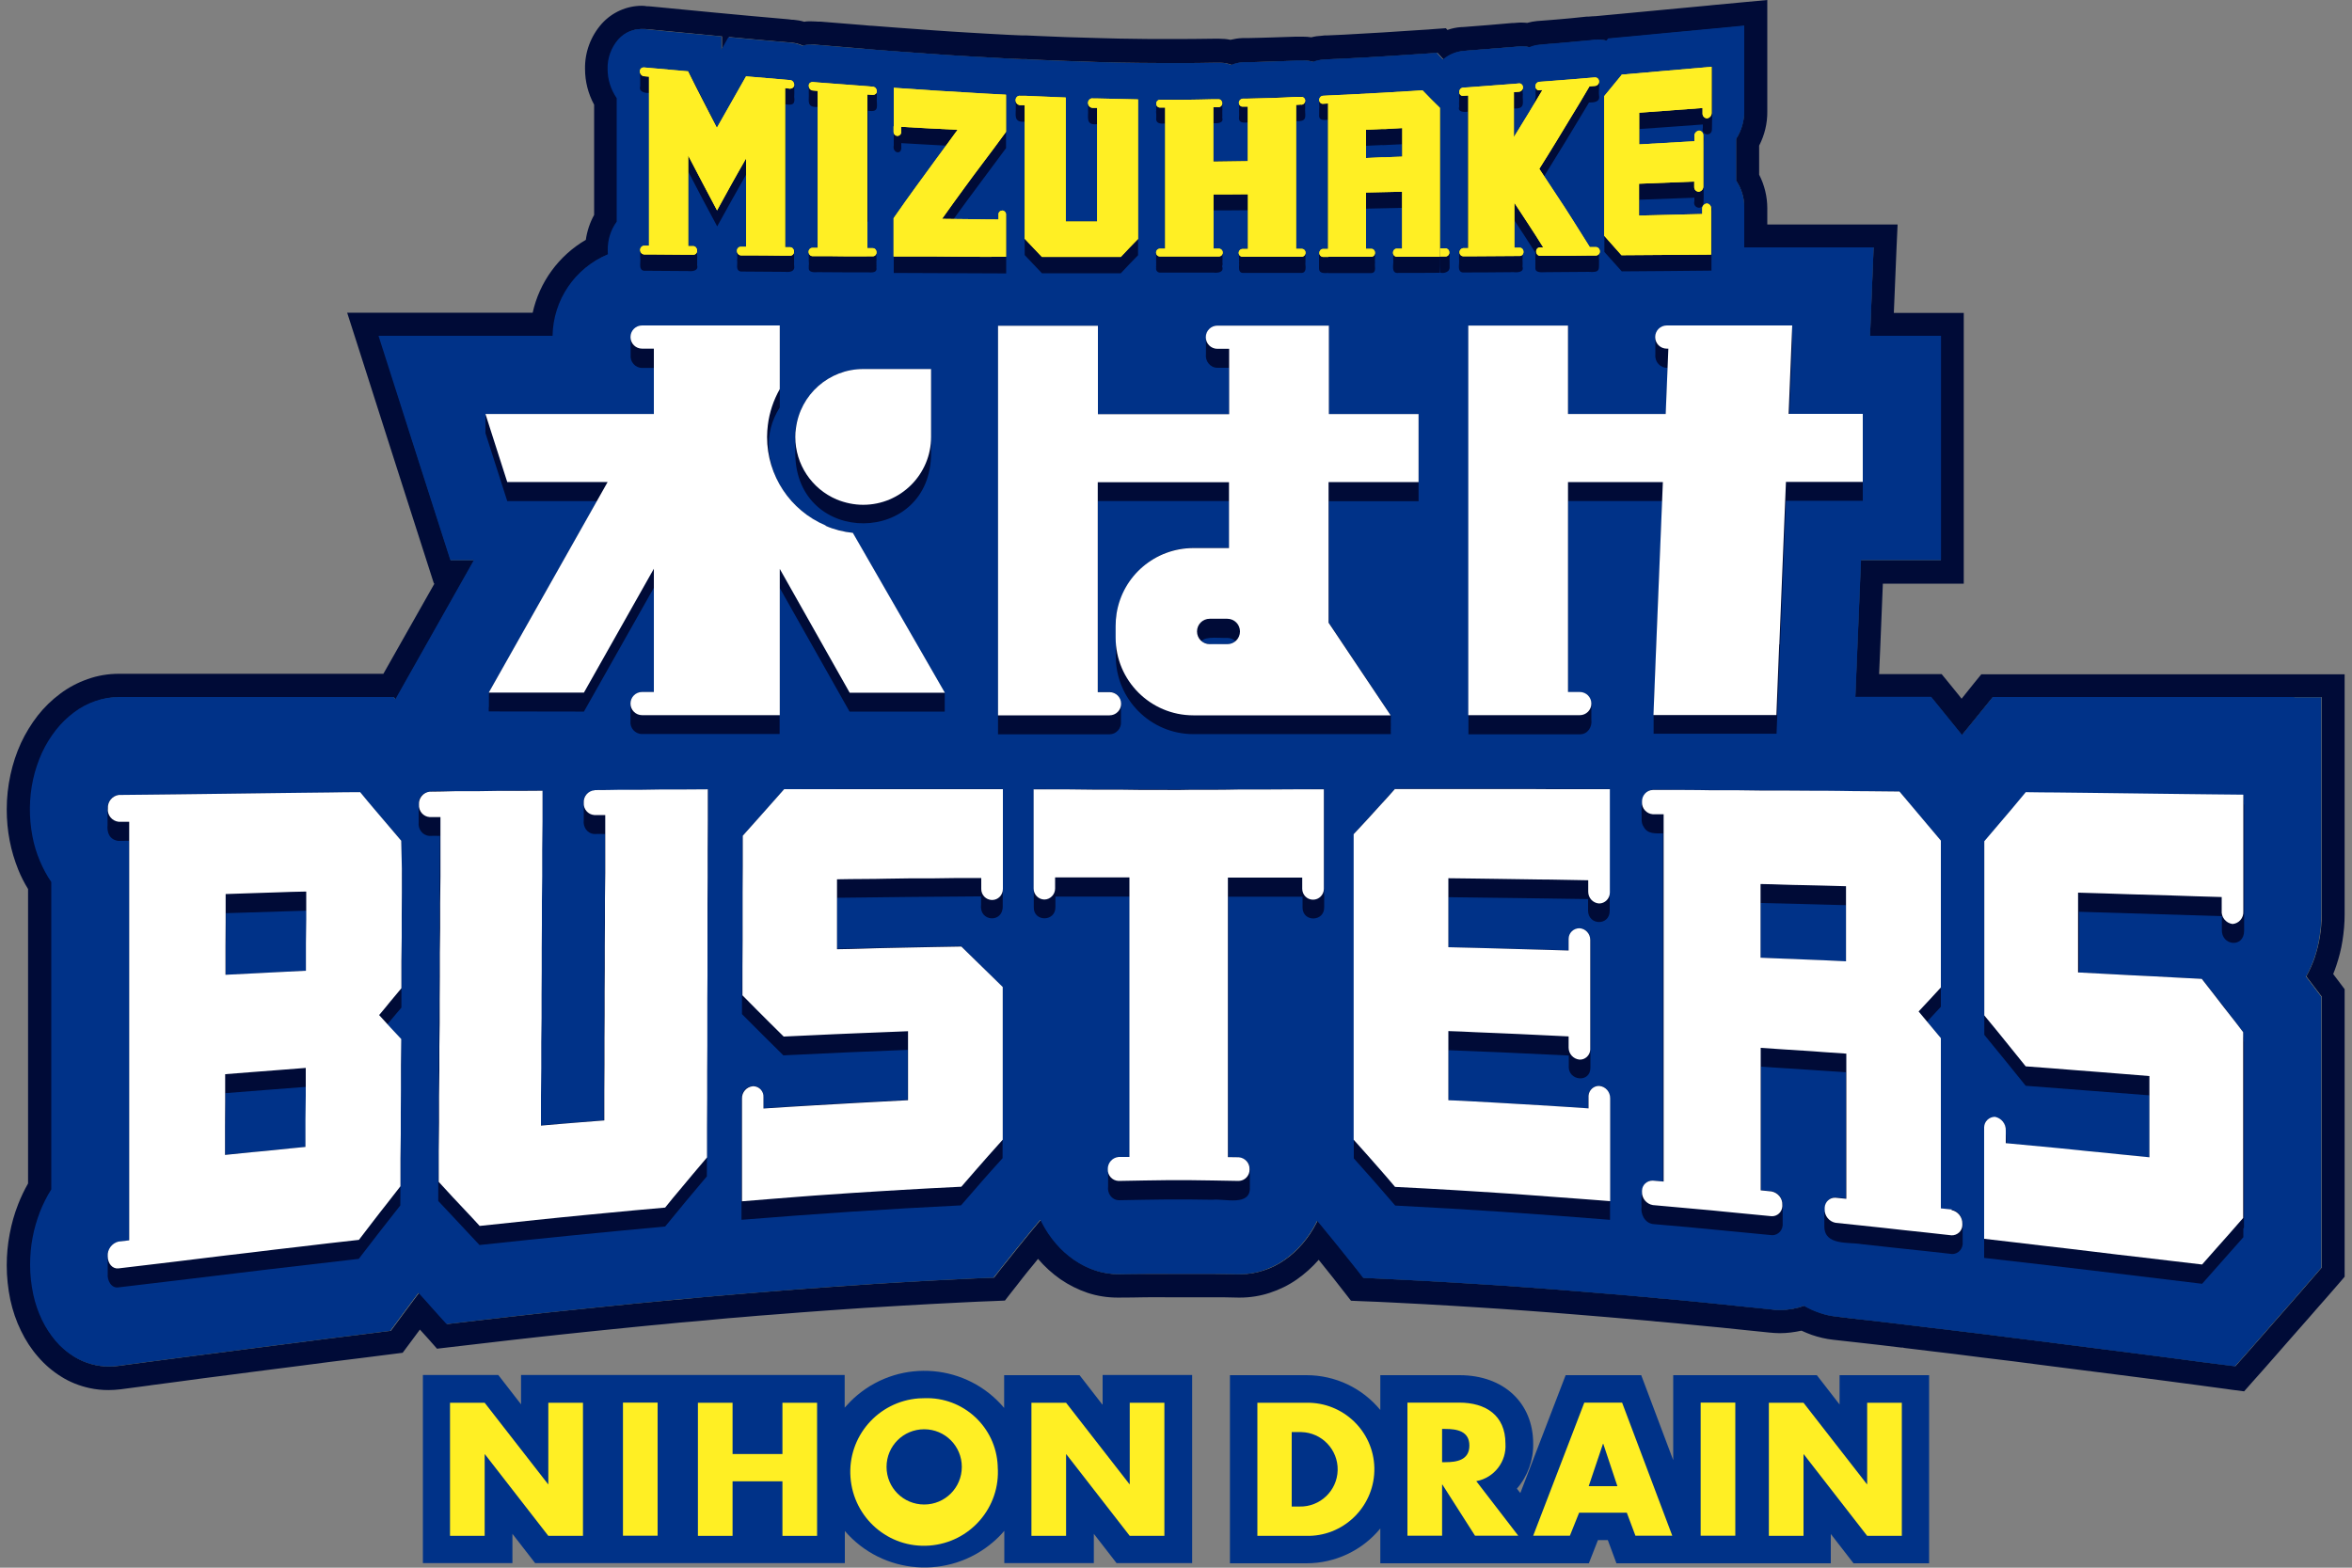 <?xml version="1.0" encoding="UTF-8"?><svg id="Layer_2" xmlns="http://www.w3.org/2000/svg" viewBox="0 0 150 100" width="150" height="100"><rect x="0" y="0" width="150" height="100" fill="#808080" stroke="none"/><g id="Layer_1-2"><g><rect width="150" height="100" style="fill:none;"/><g id="Group_436"><g id="Group_1"><path id="Path_1" d="m146.34,44.46h-19.24c-.29.36-.51.63-.73.9s-.44.54-.73.9l-.51.62-.51-.63c-.29-.36-.51-.63-.73-.9s-.44-.54-.73-.9h-4.83l.13-3.15.23-5.58h5.1v-14.3h-4.53l.02-.45.21-5.19h-8.25v-2.52c0-.62-.18-1.23-.52-1.74v-2.66c.34-.53.53-1.16.52-1.79V1.63l-2.09.2-2.87.27c-.86.08-1.72.16-2.86.27l-.86.08-.11.14c-.23-.06-.46-.08-.7-.06h-.07s-.36.04-.36.04c-.79.07-1.19.11-1.98.18l-.63.05-.54.05c-.22.02-.44.07-.64.16-.21-.05-.43-.07-.65-.05l-.33.03c-1.17.1-1.75.14-2.92.23l-.33.03c-.48.04-.93.24-1.29.55-.16-.17-.24-.25-.39-.43-.34.03-.52.04-.86.06-.98.07-1.72.11-2.46.16s-1.48.09-2.46.14c-.44.02-.66.03-1.1.05l-.33.02c-.24.01-.47.06-.69.15-.22-.07-.46-.1-.69-.09h-.34c-.61.04-1.08.05-1.54.07s-.92.03-1.54.04h-.34c-.26.02-.52.07-.77.18-.24-.1-.5-.14-.77-.14h-.33c-1.09.02-1.63.02-2.71.02h-.7c-.55,0-.83,0-1.38-.01-1.01-.01-1.52-.02-2.53-.05-.83-.02-1.25-.04-2.08-.07-.7-.02-1.05-.04-1.75-.07-.35-.01-.52-.02-.87-.04h-.29c-.37-.03-.55-.04-.92-.06-.95-.05-1.75-.1-2.49-.14s-1.43-.09-2.17-.14-1.54-.11-2.49-.18l-1.3-.1-.34-.03-.44-.03c-1.1-.09-1.64-.13-2.74-.23l-.34-.02c-.24-.02-.47,0-.7.07-.22-.1-.46-.17-.71-.19l-.34-.03c-.99-.09-1.49-.13-2.49-.22-.47-.04-.7-.06-1.17-.11-.18.32-.27.49-.45.81v-.85l-2.09-.2c-1-.09-1.49-.14-2.49-.24l-.34-.04c-.62-.06-1.23.18-1.65.65-.45.52-.7,1.2-.68,1.89,0,.66.2,1.31.58,1.86v7.88c-.38.52-.58,1.16-.57,1.81,0,.09,0,.18.01.27-2.11.88-3.49,2.92-3.53,5.2h-11.1l2.08,6.51,1.39,4.34,1.11,3.46h1.5l-3.38,5.99-1.63,2.89-.12-.15H7.58c-.51,0-1.02.09-1.51.26-.49.17-.94.41-1.35.72-.43.32-.82.7-1.15,1.12-.35.45-.65.93-.89,1.45-.25.55-.44,1.12-.57,1.71-.26,1.19-.27,2.43-.04,3.63.1.54.26,1.06.47,1.56.2.47.44.93.73,1.35v19.61c-.29.46-.53.94-.73,1.45-.2.53-.36,1.07-.46,1.62-.11.57-.16,1.16-.16,1.74,0,.63.07,1.26.2,1.88.12.57.31,1.12.56,1.64.23.48.53.93.87,1.34.32.38.71.71,1.13.97.84.53,1.84.74,2.82.61l1.93-.26,1.75-.23,1.63-.21c.53-.07,1.04-.14,1.56-.2s1.02-.13,1.53-.2l1.56-.2,1.64-.21,1.77-.23,1.95-.24c.41-.05.72-.09,1.03-.13l1.03-.13c.29-.4.51-.7.73-.99s.44-.59.73-.98l.34-.45.34.37.72.81c.22.24.44.49.73.81l1.03-.12,1.03-.12c.68-.08,1.3-.15,1.9-.22s1.15-.13,1.69-.19,1.06-.12,1.57-.17,1.01-.11,1.53-.16,1.03-.11,1.57-.16l1.69-.17c.56-.05,1.15-.11,1.79-.17h0c.67-.07,1.22-.12,1.74-.16s1-.09,1.52-.14l1.74-.15,1.98-.16c.62-.05,1.21-.1,1.78-.14l1.65-.12c.54-.04,1.06-.08,1.59-.11l1.59-.11c.54-.03,1.08-.07,1.65-.1l1.78-.1c.62-.03,1.28-.07,1.98-.1.42-.02.73-.04,1.04-.05l1.04-.04c.29-.37.51-.65.73-.93s.44-.55.73-.91c.35-.43.65-.79.92-1.13l.61-.73c.03.07.06.13.1.2.24.48.54.92.89,1.33.34.4.73.75,1.15,1.04.42.29.87.52,1.36.68.49.16,1,.23,1.51.23.61,0,1.16-.01,1.68-.02s.99,0,1.46,0,.92,0,1.38,0,.94,0,1.46,0,1.07.01,1.68.02c.51,0,1.02-.07,1.51-.23.48-.16.94-.38,1.36-.67.43-.3.81-.65,1.15-1.04.35-.41.65-.85.89-1.33.02-.05.05-.1.07-.14.19.22.37.44.56.68.27.33.57.69.92,1.13.29.36.51.64.73.91s.44.55.73.93c.41.02.72.03,1.03.05s.62.03,1.03.05c.68.03,1.33.07,1.94.1s1.19.07,1.74.1,1.09.07,1.62.1,1.04.07,1.55.1,1.03.07,1.55.11l1.62.12c.56.04,1.13.09,1.74.14s1.25.1,1.94.16l1.74.15,1.02.09.37.04h.06l1.2.11,1.44.14,1.37.14,1.44.15c.51.05,1.06.11,1.66.17.69.08,1.39,0,2.04-.24.31.18.65.34.99.45.34.12.69.2,1.05.24.59.07,1.12.13,1.62.19s.96.11,1.41.16l1.34.16.16.02h0c.66.08,1.22.15,1.73.21s1,.12,1.51.18l1.73.21c.7.09,1.35.17,1.97.25l1.77.22,1.64.21c.53.07,1.05.13,1.57.2s1.04.13,1.57.2,1.08.14,1.64.21l1.77.23,1.96.26,1.03.13c.31.04.62.08,1.03.13l.73-.82c.22-.25.43-.49.72-.82l.91-1.04c.27-.31.52-.6.8-.91s.56-.64.91-1.04l.72-.83c.22-.25.43-.5.72-.83v-17.27c-.39-.51-.58-.77-.98-1.29.21-.38.39-.78.53-1.19.15-.43.26-.88.33-1.33.08-.48.12-.96.12-1.45v-13.84h-1.75Z" style="fill:#003047;"/><path id="Path_2" d="m111.24,1.63v5.44c0,.64-.18,1.26-.52,1.79v2.66c.35.51.53,1.12.52,1.74v2.52h8.25l-.21,5.19-.02.45h4.52v14.31h-5.1l-.23,5.58-.13,3.15h4.83c.29.36.51.63.73.9s.44.54.73.9l.51.63.51-.62c.29-.36.51-.62.73-.9s.44-.54.73-.9h20.98v13.84c0,.48-.04.97-.12,1.45-.07.45-.19.9-.33,1.33-.14.41-.32.81-.53,1.19.39.51.59.77.98,1.29v17.29c-.29.34-.51.59-.72.83s-.43.5-.72.83c-.35.4-.64.73-.91,1.04s-.52.6-.8.91l-.91,1.04c-.29.33-.51.58-.72.82l-.73.82c-.41-.05-.72-.09-1.03-.13l-1.03-.13-1.96-.26-1.77-.23c-.56-.07-1.11-.14-1.64-.21s-1.05-.13-1.57-.2-1.04-.13-1.57-.2l-1.64-.21-1.77-.22c-.62-.08-1.27-.16-1.97-.25l-1.73-.21c-.52-.07-1-.12-1.51-.18s-1.07-.13-1.73-.21h0l-.16-.02-1.34-.16c-.45-.05-.91-.11-1.41-.16s-1.03-.12-1.62-.19c-.36-.04-.71-.12-1.05-.24-.34-.12-.68-.27-.99-.45-.49.18-1.01.27-1.54.27-.17,0-.33,0-.5-.03-.61-.07-1.15-.12-1.66-.17l-1.44-.15c-.46-.05-.91-.09-1.37-.14l-1.44-.14-1.2-.11h-.06l-.37-.04-1.02-.09c-.52-.05-1.07-.1-1.74-.15-.69-.06-1.33-.11-1.94-.16s-1.19-.1-1.74-.14l-1.62-.12c-.52-.04-1.04-.07-1.55-.11s-1.03-.07-1.55-.1-1.06-.07-1.62-.1-1.13-.07-1.74-.1-1.25-.07-1.94-.1c-.41-.02-.72-.04-1.03-.05s-.62-.03-1.03-.05c-.29-.37-.51-.65-.73-.93s-.44-.55-.73-.91c-.35-.44-.64-.8-.92-1.13-.19-.23-.37-.45-.56-.68-.02.05-.04.1-.07.15-.24.48-.54.92-.89,1.33-.34.39-.72.75-1.15,1.04-.42.29-.87.52-1.36.67-.46.15-.95.23-1.43.23h-.07c-.61,0-1.16-.02-1.68-.02s-.99,0-1.46,0h-1.38c-.46,0-.94,0-1.46,0s-1.07,0-1.68.02h-.07c-.49,0-.98-.08-1.44-.23-.48-.16-.94-.39-1.36-.68-.43-.3-.81-.65-1.15-1.04-.35-.41-.65-.85-.89-1.33-.03-.07-.06-.13-.1-.2l-.61.73c-.27.33-.57.69-.92,1.13-.29.36-.51.64-.73.91s-.44.55-.73.93l-1.04.04c-.31.01-.62.03-1.04.05-.7.03-1.36.07-1.98.1l-1.78.1c-.57.03-1.11.07-1.65.1l-1.59.11c-.52.04-1.05.07-1.59.11l-1.65.12c-.57.04-1.16.09-1.78.14l-1.98.16-1.74.15c-.52.04-1,.09-1.52.14s-1.08.1-1.74.16h0c-.63.06-1.23.12-1.79.17l-1.69.17c-.54.06-1.06.11-1.57.16s-1.01.11-1.53.16-1.03.11-1.57.17-1.1.12-1.69.19-1.22.14-1.9.22l-1.03.12-1.03.12c-.29-.33-.51-.57-.73-.81l-.72-.81-.34-.37-.34.45c-.29.39-.51.69-.73.98s-.44.59-.73.99l-1.03.13c-.31.04-.62.08-1.03.13l-1.95.24-1.77.23-1.64.21-1.56.2c-.51.07-1.02.13-1.53.2s-1.03.13-1.56.2l-1.63.21-1.75.23-1.93.26c-.19.02-.39.04-.58.04-.79,0-1.57-.22-2.24-.64-.42-.26-.8-.59-1.13-.97-.35-.41-.64-.85-.87-1.34-.25-.52-.44-1.07-.56-1.64-.13-.62-.2-1.25-.2-1.88,0-.59.06-1.17.16-1.74.1-.55.26-1.1.46-1.62.2-.5.44-.99.73-1.45v-19.62c-.29-.42-.54-.88-.73-1.35-.21-.5-.36-1.03-.47-1.56-.23-1.2-.22-2.44.04-3.63.13-.59.32-1.16.57-1.71.24-.52.54-1,.89-1.45.33-.42.72-.8,1.15-1.12.41-.31.87-.55,1.35-.72.48-.17.99-.26,1.51-.26h17.49l.12.15,1.63-2.89,3.38-5.99h-1.5l-1.11-3.46-1.39-4.34-2.06-6.52h11.1c.03-2.28,1.42-4.33,3.53-5.2,0-.09-.01-.18-.01-.27,0-.65.19-1.28.57-1.81v-7.88c-.38-.55-.58-1.2-.58-1.86-.02-.69.23-1.37.68-1.89.37-.42.9-.66,1.46-.66.06,0,.12,0,.19,0l.34.03c1,.1,1.5.14,2.49.24l2.09.2v.85c.18-.32.27-.49.45-.81.47.04.7.07,1.17.11,1,.09,1.49.14,2.49.22l.34.03c.24.02.48.09.71.19.17-.05.35-.07.53-.07.06,0,.12,0,.17,0l.34.03c1.1.09,1.65.14,2.74.23l.44.04.34.03,1.3.1c.95.07,1.75.13,2.49.18s1.43.1,2.17.14,1.54.09,2.49.14c.37.02.55.03.92.04h.29c.35.03.52.04.87.05.7.03,1.05.04,1.75.07.83.03,1.25.04,2.08.07,1.01.03,1.52.04,2.53.05.55,0,.83.01,1.38.01h1.23c.77,0,1.29,0,2.19-.02h.36c.25,0,.5.05.74.14.24-.1.5-.16.77-.17h.34c.61-.02,1.08-.04,1.54-.05s.92-.03,1.54-.05h.34s.08-.01.08-.01c.21,0,.41.03.61.09.22-.09.45-.14.69-.15l.33-.02c.44-.02.66-.03,1.1-.05.98-.05,1.72-.09,2.46-.14s1.48-.09,2.46-.16c.34-.02.52-.04.86-.06.16.17.24.26.39.43.36-.31.82-.51,1.29-.55l.33-.03c1.17-.09,1.75-.14,2.92-.23l.33-.03c.06,0,.11,0,.17,0,.16,0,.32.02.48.06.21-.09.42-.14.64-.16l.54-.05.63-.05c.79-.07,1.19-.11,1.98-.18l.36-.03h.07c.06-.01.12-.01.18-.01.18,0,.35.02.52.07l.11-.14.86-.08c1.15-.11,2.01-.19,2.86-.27l2.87-.27,2.09-.2M112.72,0l-1.62.15-1.93.18-.17.02-2.87.27c-.86.08-1.72.16-2.86.27l-.86.08-.63.06h0c-.06,0-.11,0-.17.01h-.06l-.24.02h-.12c-.79.09-1.19.12-1.98.19l-.63.05-.26.02-.28.02c-.22.02-.43.06-.64.12-.12-.01-.24-.02-.35-.02-.1,0-.2,0-.29.01l-.25.02h-.09c-1.2.11-1.77.15-2.91.24l-.28.02h-.05c-.3.02-.59.08-.87.18l-.1-.11-.71.05c-.34.03-.51.04-.86.06-.88.06-1.61.11-2.45.16-.65.04-1.39.08-2.45.14-.44.02-.66.03-1.1.05h-.16s-.17.02-.17.02c-.23.01-.46.04-.68.1-.18-.03-.36-.04-.54-.04h-.39s-.08,0-.08,0c-.61.02-1.07.04-1.53.05s-.91.03-1.53.04h-.33c-.26.01-.51.05-.76.11-.23-.05-.47-.07-.71-.07h-.38c-.93.01-1.44.02-2.17.02h-1.22c-.55,0-.82,0-1.37-.01-1-.01-1.5-.02-2.51-.05-.82-.02-1.22-.03-2.07-.06-.69-.03-1.04-.04-1.73-.07l-.87-.04h-.21s-.07,0-.07,0l-.91-.04c-.83-.04-1.6-.09-2.48-.14-.74-.04-1.42-.09-2.16-.14s-1.53-.11-2.48-.18c-.52-.04-.78-.06-1.3-.1l-.27-.02h-.07s-.44-.04-.44-.04c-1.09-.09-1.64-.13-2.73-.22h-.16s-.17-.01-.17-.01c-.1,0-.2-.01-.3-.01-.13,0-.27,0-.4.03-.23-.07-.46-.11-.7-.13h-.09s-.24-.03-.24-.03c-.99-.09-1.49-.13-2.48-.22l-1.17-.11-.97-.09h0l-1.56-.15-2.49-.24-.23-.02h-.1c-.11-.02-.22-.03-.33-.03-.97,0-1.9.42-2.55,1.14-.71.8-1.09,1.83-1.07,2.89,0,.8.2,1.58.58,2.28v7.03c-.27.49-.45,1.03-.53,1.59-1.73,1.01-2.96,2.7-3.39,4.65h-11.83l.62,1.93,2.08,6.51,1.39,4.34,1.11,3.46.33,1.03h.04l-2.14,3.78-1.12,1.98H7.58c-.68,0-1.35.11-1.99.34-.63.22-1.22.53-1.75.93-.54.4-1.02.87-1.43,1.39-.42.54-.78,1.13-1.07,1.75-.3.65-.52,1.33-.67,2.02-.16.73-.24,1.47-.24,2.22,0,.67.06,1.35.19,2.01.12.63.31,1.25.55,1.85.17.42.38.83.62,1.22v18.78c-.24.42-.45.86-.63,1.32-.24.61-.42,1.24-.54,1.89-.13.67-.19,1.34-.19,2.02,0,.74.08,1.48.23,2.2.15.68.37,1.34.68,1.97.29.6.65,1.16,1.09,1.66.42.49.92.92,1.47,1.26.55.35,1.16.59,1.8.73.4.09.81.13,1.22.13.26,0,.52-.02.78-.05l1.81-.24.12-.02,1.75-.23,1.63-.22,1.56-.2,1.53-.2,1.56-.2,1.64-.21,1.76-.23,1.94-.24.87-.11.15-.02c.31-.04.62-.08,1.03-.13l.63-.08.38-.51c.29-.39.5-.68.72-.97l.58.64.51.58.77-.09,1.03-.12,1.03-.12c.67-.08,1.3-.15,1.89-.22l1.69-.19c.54-.06,1.05-.12,1.56-.17s1.01-.11,1.52-.16,1.03-.11,1.56-.16l1.69-.17c.56-.06,1.15-.11,1.78-.17.67-.07,1.22-.12,1.74-.16s1-.09,1.52-.14,1.07-.1,1.74-.15c.7-.06,1.35-.12,1.97-.16s1.21-.1,1.78-.14l1.65-.12c.53-.04,1.06-.07,1.58-.11s1.05-.07,1.58-.1,1.08-.07,1.65-.1l1.78-.1c.62-.03,1.27-.07,1.97-.1l1.03-.05c.31-.01.62-.03,1.03-.04l.68-.03.42-.54c.29-.37.51-.64.72-.92s.44-.54.73-.9l.24-.3h0c.42.49.9.93,1.43,1.3.54.37,1.12.66,1.74.87.61.2,1.25.3,1.9.3h.09c.61,0,1.16-.01,1.67-.02s.99,0,1.45,0h1.38c.46,0,.94,0,1.45,0s1.06,0,1.67.02h.1c.64,0,1.28-.1,1.89-.3.62-.2,1.21-.49,1.74-.86.51-.36.98-.78,1.39-1.25l.2.25c.29.36.51.63.72.9s.43.55.72.92l.42.54.68.03,1.03.04c.31.01.62.03,1.03.05.68.03,1.32.07,1.93.1s1.18.07,1.74.1,1.09.07,1.61.1l1.55.1c.51.04,1.02.07,1.55.11l1.61.12c.56.04,1.13.09,1.74.14s1.25.1,1.93.16c.66.06,1.22.11,1.73.15l1.02.09.37.04h.05l1.2.11,1.44.14,1.37.13,1.44.15,1.66.17c.22.02.44.04.66.04.47,0,.93-.06,1.39-.16.22.1.44.19.66.27.44.15.9.26,1.36.31l1.62.18c.5.06.96.11,1.41.16l1.33.16h.1s.06.02.06.02c.66.08,1.22.15,1.73.21l1.51.18c.52.07,1.07.13,1.73.22.7.09,1.35.17,1.97.24l1.77.23c.56.07,1.11.14,1.64.21l1.57.2,1.57.2,1.64.21,1.77.23.22.03,1.74.23.36.05.67.09.67.09.35.05.78.1.52-.59.73-.82.72-.82c.35-.4.64-.73.91-1.04s.52-.6.8-.91.56-.64.91-1.04c.29-.33.51-.58.73-.83l.73-.84.36-.42v-18.34l-.3-.4-.43-.57c.07-.17.14-.35.2-.54.17-.51.31-1.04.39-1.57.09-.56.14-1.12.14-1.69v-15.32h-23.17l-.45.55c-.29.36-.51.63-.72.9l-.09.11-.09-.12c-.22-.27-.44-.54-.73-.9l-.45-.55h-3.99l.07-1.61.17-4.16h5.16v-17.27h-4.46l.17-4.1.07-1.54h-8.31v-1.03c0-.75-.18-1.49-.52-2.15v-1.85c.35-.68.53-1.43.52-2.19V0h-.02Z" style="fill:#000b37;"/></g><path id="Path_3" d="m146.34,44.46h-19.24c-.29.36-.51.63-.73.9s-.44.54-.73.9l-.51.62-.51-.63c-.29-.36-.51-.63-.73-.9s-.44-.54-.73-.9h-4.83l.13-3.15.23-5.58h5.1v-14.3h-4.53l.02-.45.21-5.19h-8.25v-2.52c0-.62-.18-1.23-.52-1.74v-2.66c.34-.53.53-1.16.52-1.79V1.63l-2.09.2-2.87.27c-.86.08-1.72.16-2.86.27l-.86.08-.11.14c-.23-.06-.46-.08-.7-.06h-.07s-.36.04-.36.04c-.79.07-1.19.11-1.98.18l-.63.05-.54.05c-.22.02-.44.07-.64.16-.21-.05-.43-.07-.65-.05l-.33.03c-1.17.1-1.75.14-2.92.23l-.33.03c-.48.04-.93.24-1.29.55-.16-.17-.24-.25-.39-.43-.34.03-.52.04-.86.06-.98.07-1.72.11-2.46.16s-1.48.09-2.46.14c-.44.02-.66.03-1.1.05l-.33.02c-.24.01-.47.06-.69.15-.22-.07-.46-.1-.69-.09h-.34c-.61.04-1.08.05-1.54.07s-.92.03-1.54.04h-.34c-.26.02-.52.07-.77.18-.24-.1-.5-.14-.77-.14h-.33c-1.09.02-1.63.02-2.71.02h-.7c-.55,0-.83,0-1.38-.01-1.01-.01-1.52-.02-2.53-.05-.83-.02-1.25-.04-2.08-.07-.7-.02-1.05-.04-1.75-.07-.35-.01-.52-.02-.87-.04h-.29c-.37-.03-.55-.04-.92-.06-.95-.05-1.75-.1-2.49-.14s-1.43-.09-2.17-.14-1.54-.11-2.49-.18l-1.3-.1-.34-.03-.44-.03c-1.1-.09-1.64-.13-2.74-.23l-.34-.02c-.24-.02-.47,0-.7.07-.22-.1-.46-.17-.71-.19l-.34-.03c-.99-.09-1.49-.13-2.49-.22-.47-.04-.7-.06-1.17-.11-.18.32-.27.49-.45.81v-.85l-2.09-.2c-1-.09-1.49-.14-2.49-.24l-.34-.04c-.62-.06-1.23.18-1.65.65-.45.52-.7,1.2-.68,1.89,0,.66.2,1.31.58,1.86v7.88c-.38.52-.58,1.16-.57,1.81,0,.09,0,.18.01.27-2.11.88-3.49,2.92-3.53,5.2h-11.1l2.08,6.51,1.39,4.34,1.11,3.46h1.5l-3.38,5.99-1.63,2.89-.12-.15H7.58c-.51,0-1.02.09-1.51.26-.49.17-.94.41-1.35.72-.43.32-.82.7-1.15,1.12-.35.45-.65.93-.89,1.45-.25.55-.44,1.12-.57,1.71-.26,1.19-.27,2.43-.04,3.63.1.54.26,1.06.47,1.56.2.47.44.93.73,1.35v19.61c-.29.46-.53.94-.73,1.45-.2.53-.36,1.07-.46,1.62-.11.57-.16,1.16-.16,1.74,0,.63.07,1.26.2,1.88.12.57.31,1.12.56,1.64.23.48.53.93.87,1.34.32.38.71.71,1.13.97.84.53,1.84.74,2.82.61l1.93-.26,1.75-.23,1.63-.21c.53-.07,1.04-.14,1.56-.2s1.02-.13,1.53-.2l1.56-.2,1.64-.21,1.77-.23,1.95-.24c.41-.05.72-.09,1.03-.13l1.03-.13c.29-.4.51-.7.73-.99s.44-.59.73-.98l.34-.45.34.37.72.81c.22.24.44.49.73.81l1.03-.12,1.03-.12c.68-.08,1.3-.15,1.9-.22s1.15-.13,1.69-.19,1.06-.12,1.57-.17,1.01-.11,1.53-.16,1.03-.11,1.57-.16l1.69-.17c.56-.05,1.15-.11,1.79-.17h0c.67-.07,1.22-.12,1.74-.16s1-.09,1.52-.14l1.74-.15,1.98-.16c.62-.05,1.21-.1,1.78-.14l1.65-.12c.54-.04,1.06-.08,1.59-.11l1.59-.11c.54-.03,1.08-.07,1.65-.1l1.78-.1c.62-.03,1.28-.07,1.98-.1.42-.02.73-.04,1.04-.05l1.04-.04c.29-.37.51-.65.73-.93s.44-.55.73-.91c.35-.43.65-.79.92-1.13l.61-.73c.03.07.06.13.1.2.24.48.54.92.89,1.33.34.4.73.75,1.15,1.04.42.29.87.52,1.36.68.49.16,1,.23,1.51.23.61,0,1.16-.01,1.68-.02s.99,0,1.46,0,.92,0,1.38,0,.94,0,1.46,0,1.07.01,1.68.02c.51,0,1.02-.07,1.51-.23.48-.16.94-.38,1.36-.67.43-.3.81-.65,1.15-1.04.35-.41.65-.85.89-1.33.02-.05.05-.1.07-.14.19.22.37.44.56.68.27.33.57.69.92,1.13.29.36.51.64.73.91s.44.55.73.93c.41.02.72.03,1.03.05s.62.03,1.03.05c.68.03,1.33.07,1.94.1s1.19.07,1.74.1,1.09.07,1.62.1,1.04.07,1.55.1,1.03.07,1.55.11l1.62.12c.56.04,1.13.09,1.74.14s1.25.1,1.94.16l1.74.15,1.02.09.37.04h.06l1.2.11,1.44.14,1.37.14,1.44.15c.51.05,1.06.11,1.66.17.69.08,1.39,0,2.04-.24.31.18.65.34.99.45.34.12.69.2,1.05.24.59.07,1.12.13,1.62.19s.96.11,1.41.16l1.34.16.16.02h0c.66.08,1.22.15,1.73.21s1,.12,1.51.18l1.73.21c.7.09,1.35.17,1.97.25l1.77.22,1.64.21c.53.07,1.05.13,1.57.2s1.04.13,1.57.2,1.08.14,1.64.21l1.77.23,1.96.26,1.03.13c.31.04.62.08,1.03.13l.73-.82c.22-.25.43-.49.72-.82l.91-1.04c.27-.31.52-.6.8-.91s.56-.64.91-1.04l.72-.83c.22-.25.43-.5.72-.83v-17.27c-.39-.51-.58-.77-.98-1.29.21-.38.39-.78.53-1.19.15-.43.26-.88.33-1.33.08-.48.12-.96.12-1.45v-13.84h-1.75Z" style="fill:#003288;"/><g id="Group_375"><g id="Group_367"><g id="Group_366"><g><path d="m84.44,57.07c0-2.2,0-4.54,0-6.74-6.16.04-12.35.04-18.51,0,0,1.33,0,2.68,0,4.02,0,.91,0,2.45,0,3.35,0,.05,0,.1,0,.15-.04.97,1.4.97,1.38,0,0-.07,0-.15,0-.22,0-.15,0-.3,0-.44,1.74,0,3,0,4.74,0v16.61h-.69c-.4.04-.7.38-.69.78,0,.08,0,.16,0,.24,0,.2,0,.39,0,.59,0,.09,0,.18,0,.27-.06.43.22.86.68.88,1.11-.02,2.11-.04,3.15-.05.81,0,2.01,0,2.84.02.72-.09,2.45.46,2.37-.82,0-.29,0-.58,0-.87,0-.08,0-.16,0-.25,0-.8-.77-.8-1.38-.78v-16.61h4.74c0,.15,0,.31,0,.46,0,.08,0,.16,0,.24.02.95,1.42.9,1.38-.05,0-.06,0-.11,0-.17,0-.2,0-.4,0-.61Z" style="fill:#000b37;"/><path d="m141.7,58.47c0,.27,0,.54,0,.81-.05,1.06,1.42,1.21,1.42.09,0-.05,0-.25,0-.3,0-2.39,0-5.06,0-7.45h0v-.3h-.02v-.26h-.02v-.34c-4.6-.05-9.29-.11-13.9-.15-.96,1.15-1.66,1.97-2.63,3.11v12.33c.95,1.16,1.7,2.08,2.64,3.25,2.67.2,5.23.41,7.89.61v3.96c-3-.3-6.12-.6-9.12-.89,0-.14-.02-.33-.02-.47,0-.1-.04-.18-.02-.28.06-1.13-1.49-1.28-1.38-.05,0,.15,0,.29,0,.44,0,1.35,0,2.73,0,4.09,0,1.19,0,2.38,0,3.57,4.59.52,9.32,1.09,13.9,1.65.88-1,1.73-1.95,2.63-2.97v-.56s.03-.03.04-.05v-11.86s-.01-.01-.02-.02v-.25s-.02-.02-.02-.03v-.31c-.96-1.26-1.66-2.16-2.63-3.4-2.52-.13-5.33-.27-7.85-.4v-3.88c2.98.09,6.13.19,9.12.28v.03Z" style="fill:#000b37;"/><path d="m25.64,55.74c0-.21-.04-1.86-.05-2.11-.97-1.13-1.67-1.95-2.63-3.09-5.1.05-10.31.11-15.41.17-.53.09-.74.53-.69,1.03,0,.12,0,.25,0,.37,0,.17,0,.34,0,.51-.05.5.13.94.68,1.02,0,0,.68-.01.69-.01,0,8.5,0,17,0,25.5l-.68.08c-.44.11-.73.54-.68.98,0,.05,0,.11,0,.16,0,.22,0,.44,0,.66,0,.07,0,.15,0,.22-.05.47.25.96.68.89,1.15-.14,2.56-.31,3.69-.44,3.9-.48,7.73-.93,11.64-1.38.88-1.15,1.74-2.26,2.65-3.41.01-3.08.03-6.32.05-9.4h0s0-.01,0-.01h0s0-.03,0-.03h0s0-.02,0-.02h0s0-.01,0-.01h0s0-.02,0-.02h0v-.35s0,0,0,0v-.38s0,0,0,0v-.04s0,0,0,0v-.02s0,0,0,0h0s0-.01,0-.01c0,0,0-.03,0-.04h0s0-.02,0-.02h0s0-.02,0-.02h0s0-.02,0-.02h0s0-.02,0-.02h0s0-.03,0-.03h0s0-.02,0-.02h0s0-.02,0-.02h0s0-.02,0-.02h0s0-.02,0-.02h0s0-.02,0-.02h0s0-.02,0-.02h0s0-.02,0-.02h0s0-.02,0-.02c-.14-.15-.76-.82-.88-.95.31-.37.54-.64.9-1.07v-.82s0,0,0,0c.01-2.51.03-5.17.04-7.68Zm-11.23,4.29v-1.78c1.58-.05,3.56-.11,5.14-.16,0,1.06-.01,2.76-.02,3.83-1.52.08-3.61.18-5.13.26,0-.39,0-1.74,0-2.16Zm-.04,11.49v-1.79c1.71-.14,3.48-.27,5.14-.4,0,1.2-.01,2.64-.02,3.83-1.89.19-3.24.32-5.13.5,0-.39,0-1.74,0-2.15Z" style="fill:#000b37;"/><path d="m125.17,78.3c.05-.5-.15-1.04-.7-1.14,0,0-.69-.07-.69-.07v-10.86c-.13-.16-.77-.93-.88-1.06.3-.33.52-.57.88-.95v-10.59c-.89-1.05-1.74-2.06-2.64-3.14-5.23-.05-10.49-.09-15.72-.12-.43.03-.73.42-.69.84,0,.11-.05.21-.04.33.01.04,0,.08,0,.12,0,.05,0,.1,0,.15.03.3-.06.65.13.92.25.49.78.43,1.24.43v22.2l-.64-.06c-.41-.02-.73.34-.69.74.01.1-.02.19-.04.29,0,.21-.02.41,0,.62-.07.48.19,1.05.72,1.13,1.57.13,2.95.26,4.48.41,1.03.1,2,.19,3.11.3.43.02.74-.37.69-.78,0-.08,0-.16,0-.25,0-.23,0-.47,0-.7.06-.48-.17-.99-.69-1.07-.27-.03-.41-.04-.69-.07v-7.88c1.76.12,3.63.24,5.41.36v8.04l-.64-.07c-.4-.02-.72.33-.69.73,0,.05,0,.09,0,.14-.06.14-.04.29-.04.43,0,.19,0,.38,0,.57,0,1.23,1.58.98,2.35,1.12,1.37.15,2.8.31,4.16.45,0,0,1.62.18,1.62.18.43.02.74-.37.69-.78,0-.08,0-.16,0-.24,0-.22,0-.45,0-.67Zm-8.9-17.04c-1.22-.05-2.75-.12-3.99-.17v-3.49c1.71.04,3.74.09,5.45.14v3.59l-1.47-.07Z" style="fill:#000b37;"/><path d="m101.99,69.27c-.39-.02-.71.31-.69.7,0,.24,0,.49,0,.73-2.97-.2-5.94-.37-8.93-.52v-3.19c2.61.1,5.06.21,7.68.34,0,.15,0,.29,0,.44,0,.07,0,.14,0,.21-.08.97,1.4,1.14,1.38.1,0-2.53,0-5.39,0-7.92,0-.05,0-.11,0-.17,0-1.08-1.51-1-1.38.1,0,.18,0,.36,0,.53-2.58-.08-5.12-.14-7.68-.2v-3.19c2.92.04,5.98.07,8.91.12v.73c0,.96,1.38.99,1.38.02,0-.09,0-.18,0-.27,0-2.35,0-4.94,0-7.3h0v-.2c-4.47-.02-9.2-.02-13.68-.02h-.01c-.96,1.07-1.66,1.83-2.63,2.88v20.7c.98,1.09,1.68,1.89,2.64,3.01,4.59.23,9.13.54,13.7.91,0-1.33,0-2.66,0-3.98,0-.61,0-1.23,0-1.85,0-.4,0-.81,0-1.21,0-.14,0-.29,0-.43,0-.06,0-.12,0-.18.05-.44-.24-.86-.69-.9Z" style="fill:#000b37;"/><path d="m63.94,50.33c-4.58,0-9.37-.01-13.93.01-.97,1.1-1.66,1.88-2.65,2.97,0,3.37-.02,6.95-.04,10.32h0s0,.28,0,.28c0,0,0,0,0,0v.48s0,0,0,0v.02s0,0,0,0v.02s0,0,0,0v.02s0,0,0,0v.02s0,0,0,0v.02s0,0,0,0v.02s0,0,0,0v.02s0,0,0,0v.02s0,0,0,0v.02s0,0,0,0h0s0,0,0,.01v.03s0,0,0,0v.02s0,0,0,0v.02s0,0,0,0v.02s0,0,0,0v.02c.97.97,1.66,1.67,2.64,2.63,2.65-.13,5.27-.25,7.93-.35v3.19c-3.07.15-6.15.33-9.2.53,0-.24,0-.48,0-.72-.02-.99-1.4-.87-1.39.07-.01,2.06,0,4.51-.01,6.57,0,0,0,0,0,0v.16s0,0,0,0v.26s0,0,0,0v.48s0,0,0,0v.02s0,0,0,0v.02s0,0,0,0v.02s0,0,0,0v.02s0,0,0,0v.02s0,0,0,0v.02s0,0,0,0v.02s0,0,0,0v.02s0,0,0,0v.02s0,0,0,0h0s0,.01,0,.01v.03s0,0,0,0v.02s0,0,0,0v.02s0,0,0,0v.02s0,0,0,0v.02c4.72-.38,9.26-.69,14-.92.97-1.12,1.66-1.92,2.65-3.01v-10.93s0,0-.01-.01h0c-.9-.88-1.76-1.73-2.64-2.59-2.69.05-5.21.1-7.91.17v-3.25c3.05-.04,6.13-.07,9.19-.09,0,.13,0,.42,0,.54-.13,1.08,1.39,1.18,1.38.1,0-.07,0-.13,0-.2,0-1.06,0-2.13,0-3.19,0-1.36,0-2.74,0-4.1h-.01v-.02Z" style="fill:#000b37;"/><path d="m43.55,50.37c-1.2,0-2.85.02-4.05.03-.73.08-2.4-.36-2.27.92,0,.2,0,.4,0,.61,0,.13,0,.26,0,.38-.06.43.21.86.67.89.01,0,.68-.01.69,0-.03,6.04-.06,12.21-.08,18.25-1.3.11-2.69.22-4.02.33.03-6.72.07-13.56.1-20.28h0v-.06s0,0,0,0v-.09s0,0,0,0v-.02s0,0,0,0v-.04s0,0,0,0v-.2s0,0,0,0v-.19s0,0,0,0v-.1s0,0,0,0v-.08s0,0,0,0v-.22s0,0,0,0v-.02s0,0,0,0v-.04h0v-.02c-1.26,0-2.99.02-4.25.04,0,0-1.37.01-1.37.01-.7.08-2.32-.35-2.27.86,0,.25,0,.5,0,.76,0,.12,0,.25,0,.37-.05.42.24.83.68.86,0,0,.68-.01.68,0-.04,7.33-.07,14.76-.11,22.09h0s0,.02,0,.02h0s0,.02,0,.02h0s0,.02,0,.02h0s0,.02,0,.02h0s0,.02,0,.02h0s0,.02,0,.02h0s0,.02,0,.02h0s0,.02,0,.02h0s0,.02,0,.02h0s0,.02,0,.02h0s0,.02,0,.02h0s0,.02,0,.02h0s0,.02,0,.02h0s0,.02,0,.02h0s0,.02,0,.02h0s0,.22,0,.22c0,0,0,0,0,0v.02s0,0,0,0v.02s0,0,0,0v.02s0,0,0,0v.02s0,0,0,0v.02s0,0,0,0v.02s0,0,0,0v.02s0,0,0,0v.02s0,0,0,0v.02s0,0,0,0v.02s0,0,0,0v.02s0,0,0,0v.02s0,0,0,0v.02s0,0,0,0v.02s0,0,0,0v.02s0,0,0,0v.02s0,0,0,0v.02s0,0,0,0v.02s0,0,0,0v.02s0,0,0,0v.02s0,0,0,0v.02s0,0,0,0v.02s0,0,0,0v.02s0,0,0,0v.02s0,0,0,0v.02s0,0,0,0v.02s0,0,0,0v.03s0,0,0,0h0s0,.01,0,.01v.02s0,0,0,0v.02s0,0,0,0v.02s0,0,0,0v.02s0,0,0,0c0,0,0,.03,0,.04.96,1.04,1.67,1.77,2.63,2.81,4.01-.43,7.82-.81,11.84-1.18.97-1.19,1.67-2.03,2.66-3.2.03-7.79.05-15.69.08-23.48h0,0s0-.01,0-.01v-.02s0,0,0,0v-.02s0,0,0,0v-.02s0,0,0,0v-.02s0,0,0,0v-.03h0s0,0,0,0v-.03s0,0,0,0v-.04s0,0,0,0v-.04s0,0,0,0v-.02s0,0,0,0v-.02s0,0,0,0v-.02h0v-.04s0,0,0,0v-.02s0,0,0,0v-.02s0,0,0,0v-.02s0,0,0,0v-.02s0,0,0,0v-.02s0,0,0,0v-.02s0,0,0,0v-.02s0,0,0,0v-.04s0,0,0,0v-.02s0,0,0,0v-.02s0,0,0,0v-.04s0,0,0,0v-.02s0,0,0,0v-.02s0,0,0,0v-.02s0,0,0,0v-.04s0,0,0,0v-.02s0,0,0,0v-.03s0,0,0,0h0s0-.01,0-.01v-.02s0,0,0,0v-.02s0,0,0,0v-.02s0,0,0,0v-.02s0,0,0,0v-.02s0,0,0,0v-.02s0,0,0,0v-.03s0,0,0,0v-.02s0,0,0,0v-.02s0,0,0,0v-.02s0,0,0,0v-.02s0,0,0,0v-.02s0,0,0,0v-.02s0,0,0,0v-.04s0,0,0,0v-.02s0,0,0,0v-.02s0,0,0,0v-.02s0,0,0,0v-.02s0,0,0,0v-.02s0,0,0,0v-.04s-1.58.01-1.58.01Z" style="fill:#000b37;"/></g><g><path d="m50.72,28.97c.08,5.92,8.68,5.87,8.66-.08,0-.2,0-.39,0-.59,0-.19,0-3.28,0-3.56,0-.4,0-.8,0-1.19h-4.33c-2.51-.03-4.51,2.19-4.33,4.67,0,.25,0,.5,0,.74Z" style="fill:#000b37;"/><path d="m118.8,26.43v-.02h-4.68l.18-4.43h0,0s0-.01,0-.01v-.04s0,0,0,0v-.02s0,0,0,0v-.04s0,0,0,0v-.02s0,0,0,0v-.04s0,0,0,0v-.02s0,0,0,0v-.04s0,0,0,0v-.02s0,0,0,0v-.05s0,0,0,0v-.02s0,0,0,0v-.04s0,0,0,0v-.02s0,0,0,0v-.06s0,0,0,0v-.06s0,0,0,0v-.06s0,0,0,0v-.06s0,0,0,0v-.02s0,0,0,0v-.04s0,0,0,0v-.02s0,0,0,0v-.04s0,0,0,0v-.02s0,0,0,0v-.04s0,0,0,0v-.02s0,0,0,0v-.04s0,0,0,0v-.02s0,0,0,0v-.04s0,0,0,0v-.02s0,0,0,0v-.04s0,0,0,0v-.02s0,0,0,0v-.04s0,0,0,0v-.02s0,0,0,0v-.06s0,0,0,0v-.06s0,0,0,0v-.02s-8,0-8,0c-.49,0-.79.44-.73.9,0,.02,0,.03,0,.05,0,.02,0,.04,0,.06,0,.02,0,.05,0,.07,0,.02,0,.04,0,.06,0,.03,0,.05,0,.08,0,.02,0,.04,0,.06,0,.04,0,.07,0,.11,0,.02,0,.04,0,.05,0,.02,0,.04,0,.06,0,.02,0,.05,0,.07,0,.02,0,.05,0,.07,0,.02,0,.03,0,.05,0,.02,0,.03,0,.05,0,.04,0,.07,0,.11-.04.45.32.86.79.83l-.12,2.96h-6.23v-5.62h0v-.02h-6.36v26.02h0v.04h7.11c.5,0,.79-.47.73-.93,0-.28,0-.55,0-.84.06-.46-.23-.92-.74-.92,0,0-.75,0-.75,0v-12.19h6.01c-.11,2.69-.45,11.11-.55,13.66h0v.02s0,0,0,0h0s0,.01,0,.01v.03s0,0,0,0v.02s0,0,0,0v.02s0,0,0,0v.02s0,0,0,0v.02s0,0,0,0v.02s0,0,0,0v.02s0,0,0,0v.02s0,0,0,0v.02s0,0,0,0v.02s0,0,0,0v.02s0,0,0,0v.02s0,0,0,0v.02s0,0,0,0v.02s0,0,0,0v.02s0,0,0,0v.02s0,0,0,0v.02s0,0,0,0v.02s0,0,0,0v.02s0,0,0,0v.02s0,0,0,0v.02s0,0,0,0v.02s0,0,0,0v.02s0,0,0,0v.02s0,0,0,0v.02s0,0,0,0v.02s0,0,0,0v.02s0,0,0,0v.02s0,0,0,0v.02s0,0,0,0v.02s0,0,0,0v.02s0,0,0,0v.02s0,0,0,0v.02s0,0,0,0v.02s0,0,0,0v.02s0,0,0,0v.02s0,0,0,0v.02s0,0,0,0v.02s0,0,0,0v.02s0,0,0,0v.02s0,0,0,0v.02s0,0,0,0v.02s0,0,0,0v.02s0,0,0,0v.02s0,0,0,0v.02s0,0,0,0v.02s0,0,0,0v.02s0,0,0,0v.02s0,0,0,0v.02s0,0,0,0v.02s0,0,0,0v.02s0,0,0,0v.02s0,0,0,0v.02s0,0,0,0v.02s0,0,0,0v.02s0,0,0,0v.02s0,0,0,0v.03s0,0,0,0h0s7.84,0,7.84,0c0-.01.18-4.5.18-4.51h0l.39-9.57.03-.78h4.9v-5.53h0Z" style="fill:#000b37;"/><path d="m54.4,33.98c-3.72-.29-6.82-4.61-4.67-7.99,0-.09,0-.18,0-.26,0-.17,0-.35,0-.52,0-1.07,0-3.38,0-4.43h-8.78c-.43,0-.77.38-.73.81,0,.06,0,.12,0,.18,0,.18,0,.35,0,.53,0,.11,0,.23,0,.34-.05.43.29.83.73.83,0,0,.75,0,.75,0v2.96h-10.74v.02s0,0,0,0v.02s0,0,0,0v.02s0,0,0,0v.02s0,0,0,0v.02s0,0,0,0v.02s0,0,0,0v.02s0,0,0,0v.02s0,0,0,0v.02s0,0,0,0v.02s0,0,0,0v.02s0,0,0,0v.02s0,0,0,0v.02s0,0,0,0v.02s0,0,0,0v.03s0,0,0,0h0s0,.01,0,.01v.02s0,0,0,0v.02s0,0,0,0v.02s0,0,0,0v.02s0,0,0,0v.02s0,0,0,0v.02s0,0,0,0v.02s0,0,0,0v.02s0,0,0,0v.02s0,0,0,0v.02s0,0,0,0v.02s0,0,0,0v.02s0,0,0,0v.02s0,0,0,0v.02s0,0,0,0v.02s0,0,0,0v.02s0,0,0,0v.02s0,0,0,0v.02s0,0,0,0v.02s0,0,0,0v.02s0,0,0,0v.02s0,0,0,0v.02s0,0,0,0v.02s0,0,0,0v.02s0,0,0,0v.02s0,0,0,0v.02s0,0,0,0v.02s0,0,0,0v.02s0,0,0,0v.02s0,0,0,0v.02s0,0,0,0v.02s0,0,0,0v.02s0,0,0,0v.02s0,0,0,0v.02s0,0,0,0v.02s0,0,0,0v.02s0,0,0,0v.02s0,0,0,0v.02s0,0,0,0v.02s0,0,0,0v.02s0,0,0,0v.02s0,0,0,0v.02s0,0,0,0v.02s0,0,0,0v.02s0,0,0,0l1.39,4.34h5.72l-6.9,12.22h.01v.02s0,0,0,0v.02s0,0,0,0v.02s0,0,0,0v.02s0,0,0,0v.02s0,0,0,0v.02s0,0,0,0v.02s0,0,0,0v.02s0,0,0,0v.02s0,0,0,0v.02s0,0,0,0v.02s0,0,0,0v.02s0,0,0,0v.02s0,0,0,0v.02s0,0,0,0v.02s0,0,0,0v.02s0,0,0,0v.02s0,0,0,0v.02s0,0,0,0v.02s0,0,0,0v.02s0,0,0,0v.02s0,0,0,0v.02s0,0,0,0v.02s0,0,0,0v.03s0,0,0,0v.02s0,0,0,0v.02s0,0,0,0v.02s0,0,0,0v.02s0,0,0,0v.02s0,0,0,0v.02s0,0,0,0v.02s0,0,0,0v.02s0,0,0,0v.02s0,0,0,0v.02s0,0,0,0v.02s0,0,0,0v.02s0,0,0,0v.02s0,0,0,0v.02s0,0,0,0v.02s0,0,0,0v.02s0,0,0,0v.02s0,0,0,0v.02s0,0,0,0v.02s0,0,0,0v.02s0,0,0,0v.02s0,0,0,0l-.02.03h.01v.02s0,0,0,0v.02s0,0,0,0v.02s0,0,0,0v.02s0,0,0,0v.02s0,0,0,0v.02s0,0,0,0v.02s0,0,0,0v.02s0,0,0,0v.02s0,0,0,0v.02s0,0,0,0v.02s0,0,0,0v.02s0,0,0,0v.02s0,0,0,0h0s6.07.01,6.07.01l4.46-7.9v6.65h-.75c-.46,0-.79.42-.74.86,0,.11,0,.22,0,.32,0,.17,0,.34,0,.51,0,.06,0,.11,0,.17-.05.43.29.82.73.82,0,0,8.78,0,8.78,0v-9.33l4.46,7.9h6.07v-.02s0,0,0,0v-.02s0,0,0,0v-.02s0,0,0,0v-.02s0,0,0,0v-.02s0,0,0,0v-.02s0,0,0,0v-.02s0,0,0,0v-.02s0,0,0,0v-.02s0,0,0,0v-.02s0,0,0,0v-.02s0,0,0,0v-.02s0,0,0,0v-.02s0,0,0,0v-.02s0,0,0,0v-.02s0,0,0,0v-.02s0,0,0,0v-.02s0,0,0,0v-.02s0,0,0,0v-.02s0,0,0,0v-.02s0,0,0,0v-.02s0,0,0,0v-.02s0,0,0,0v-.02s0,0,0,0v-.02s0,0,0,0v-.02s0,0,0,0v-.02s0,0,0,0v-.02s0,0,0,0v-.02s0,0,0,0v-.02s0,0,0,0v-.02s0,0,0,0v-.02s0,0,0,0v-.02s0,0,0,0v-.02s0,0,0,0v-.02s0,0,0,0v-.02s0,0,0,0v-.02s0,0,0,0v-.02s0,0,0,0v-.02s0,0,0,0v-.02s0,0,0,0v-.02s0,0,0,0v-.02s0,0,0,0v-.02s0,0,0,0v-.02s0,0,0,0v-.02s0,0,0,0v-.02s0,0,0,0v-.02s0,0,0,0v-.02s0,0,0,0v-.02s0,0,0,0v-.02s0,0,0,0v-.02s0,0,0,0v-.02s0,0,0,0v-.02s0,0,0,0v-.02s0,0,0,0v-.02s0,0,0,0v-.02s0,0,0,0v-.02s0,0,0,0v-.02s0,0,0,0v-.02s0,0,0,0v-.02s0,0,0,0v-.02s0,0,0,0l-5.87-10.2Z" style="fill:#000b37;"/><path d="m84.75,21.98v-1.21h-7.11c-.43,0-.77.38-.73.81,0,.06,0,.11,0,.17,0,.17,0,.34,0,.51,0,.11,0,.22,0,.33-.06.44.27.87.73.87,0,0,.75,0,.75,0v2.96h-8.37v-5.64h-6.37v26.06h7.11c.43,0,.77-.38.73-.81,0-.06,0-.12,0-.18,0-.1,0-.21,0-.31,0-.03,0-.06,0-.09,0-.03,0-.06,0-.1,0-.11,0-.22,0-.34.06-.44-.27-.88-.73-.87,0,0-.74,0-.74,0v-12.18h8.37v2.99h-2.27c-2.77-.03-5.07,2.36-4.96,5.12,0,.13,0,.26,0,.38,0,.47,0,.95,0,1.42,0,2.74,2.22,4.96,4.96,4.96h12.58v-.02s0,0,0,0v-.02s0,0,0,0v-.02s0,0,0,0v-.02s0,0,0,0v-.02s0,0,0,0v-.02s0,0,0,0v-.02s0,0,0,0v-.02s0,0,0,0v-.02s0,0,0,0l-.02-.03h.02,0s0-.01,0-.01v-.02s0,0,0,0v-.02s0,0,0,0l-.02-.03h.02,0s0-.01,0-.01v-.02s0,0,0,0v-.02s0,0,0,0v-.02s0,0,0,0v-.02s0,0,0,0l-.02-.02h.02v-.02s0,0,0,0v-.02s0,0,0,0l-.02-.02h.02v-.02s0,0,0,0v-.02s0,0,0,0v-.02s0,0,0,0v-.02s0,0,0,0v-.02s0,0,0,0v-.02s0,0,0,0v-.02s0,0,0,0v-.02s0,0,0,0v-.02s0,0,0,0v-.02s0,0,0,0v-.02s0,0,0,0v-.02s0,0,0,0v-.02s0,0,0,0v-.02s0,0,0,0v-.02s0,0,0,0l-.02-.03h.02,0s0-.01,0-.01v-.02s0,0,0,0v-.02s0,0,0,0v-.02s0,0,0,0v-.02s0,0,0,0v-.02s0,0,0,0l-.02-.02h.02v-.02s0,0,0,0v-.02s0,0,0,0l-.02-.03h.02v-.02s0,0,0,0v-.02s0,0,0,0v-.02s0,0,0,0l-.02-.03h.02,0s0-.01,0-.01v-.02s0,0,0,0v-.02s0,0,0,0v-.02s0,0,0,0v-.02s0,0,0,0v-.02s0,0,0,0v-.02s0,0,0,0l-3.95-5.9v-7.75h5.72v-5.55h-5.72v-4.43Zm-6.48,19.11c-.38-.04-1.35.13-1.64-.2.28-.33,1.26-.17,1.64-.2.2,0,.38.08.52.2-.14.12-.32.2-.52.2Z" style="fill:#000b37;"/></g></g></g><g id="Group_374"><g id="Group_373"><g id="Group_369"><path id="Path_675" d="m88.97,50.32c-.35.4-.64.72-.92,1.02s-.53.58-.8.88-.57.61-.92.99v19.49c.35.39.64.72.92,1.03s.53.6.8.91.57.65.92,1.07c.68.03,1.33.07,1.94.1s1.19.07,1.75.1,1.09.07,1.62.1,1.04.07,1.55.1,1.03.07,1.55.11l1.62.12c.56.04,1.13.09,1.75.13s1.25.1,1.94.15v-6.57c0-.4-.29-.74-.69-.78h0c-.36-.02-.67.27-.69.63,0,.02,0,.04,0,.06v.74l-1.65-.11-1.46-.09c-.46-.03-.91-.05-1.36-.08l-1.36-.08c-.46-.03-.94-.05-1.46-.08s-1.06-.06-1.65-.08v-4.41c.61.02,1.17.04,1.68.07l1.46.06c.47.02.92.04,1.39.06s.95.04,1.46.07,1.07.05,1.68.08v.72c0,.39.3.72.69.76.36.02.67-.27.69-.63,0-.02,0-.04,0-.06v-6.95c0-.39-.3-.72-.69-.74-.38,0-.69.3-.69.68,0,0,0,.01,0,.02v.72c-.61-.02-1.17-.04-1.68-.05s-1-.03-1.46-.04-.92-.03-1.39-.04l-1.46-.04-1.68-.04v-4.4l1.65.02,1.45.02,1.36.02,1.35.02c.46,0,.94.01,1.46.02s1.06.02,1.65.03v.73c0,.39.29.72.69.75h0c.38,0,.69-.31.69-.7,0,0,0-.02,0-.02v-6.57c-.69,0-1.33,0-1.94,0h-1.74s-1.61-.01-1.61-.01h-8.4Z" style="fill:#fff;"/><path id="Path_676" d="m65.92,50.33v6.35c0,.38.3.69.68.7,0,0,0,0,0,0,.38,0,.69-.32.69-.7v-.71h4.74v17.83h-.69c-.4.04-.7.38-.69.78-.02.39.28.73.68.75,0,0,0,0,.01,0,.61-.01,1.16-.02,1.68-.03l1.46-.02h1.38l1.46.02,1.68.03c.39-.01.7-.34.69-.73,0,0,0,0,0-.01.02-.4-.29-.74-.69-.77-.27,0-.41-.01-.69-.01v-17.83c.63,0,1.16,0,1.65,0h3.09v.71c0,.38.3.7.69.7h0c.38,0,.69-.31.69-.69,0,0,0,0,0,0v-6.35h-1.93c-.62,0-1.21.01-1.78.01h-1.67c-.54.01-1.06.02-1.58.02h-1.53c-.51.01-1.01.02-1.51.01h-1.53s-1.58-.02-1.58-.02h-1.67s-1.78-.02-1.78-.02c-.62,0-1.26,0-1.94,0Z" style="fill:#fff;"/><path id="Path_677" d="m50.01,50.34c-.35.4-.65.73-.92,1.04s-.53.59-.8.9-.57.63-.92,1.03v1.93s-.01,1.68-.01,1.68v3.08s-.01,1.64-.01,1.64v1.85c.35.35.64.65.91.92l.8.8.92.91,1.74-.08c.53-.03,1.03-.05,1.51-.07s.95-.04,1.43-.06.98-.04,1.51-.06,1.1-.04,1.74-.07v4.4c-.61.03-1.18.06-1.7.09l-1.5.08c-.48.03-.94.05-1.4.08s-.92.05-1.4.08l-1.5.09-1.72.11v-.73c.02-.36-.26-.67-.62-.69-.02,0-.04,0-.06,0-.4.04-.7.38-.69.78v1.73s0,1.5,0,1.5v3.33c.69-.06,1.35-.11,1.97-.16s1.21-.09,1.78-.14,1.11-.08,1.65-.12l1.59-.11,1.59-.1c.53-.03,1.08-.07,1.65-.1s1.16-.07,1.78-.1,1.28-.07,1.98-.1c.35-.41.65-.75.92-1.06s.53-.6.8-.91.57-.64.92-1.03v-9.74c-.35-.34-.65-.63-.92-.9s-.53-.51-.8-.78l-.92-.9c-.63.01-1.2.02-1.74.03l-1.51.03-1.43.03c-.48.01-.98.02-1.51.04s-1.1.03-1.74.04v-4.46c.61-.01,1.17-.02,1.7-.02s1.02-.01,1.5-.02.94-.01,1.4-.02h1.4s1.5-.02,1.5-.02h1.7s0,.7,0,.7c0,.38.3.69.68.7,0,0,0,0,.01,0,.39,0,.69-.32.69-.71v-6.36h-13.93Z" style="fill:#fff;"/><path id="Path_678" d="m37.92,50.41c-.41.03-.72.39-.69.8-.03.4.27.75.67.78,0,0,0,0,.01,0h.69s0,1.92,0,1.92v1.77s-.02,1.64-.02,1.64v1.55s-.01,1.48-.01,1.48v1.45s-.01,1.45-.01,1.45v1.47s-.01,1.53-.01,1.53v1.61s-.01,1.73-.01,1.73v1.88s-1.41.11-1.41.11l-1.23.1c-.42.04-.87.07-1.4.12v-1.9s.02-1.76.02-1.76v-1.65s.02-1.56.02-1.56v-1.5s.01-1.47.01-1.47v-1.46s.01-1.48.01-1.48v-1.52s.02-1.59.02-1.59v-1.69s.02-1.81.02-1.81v-1.97s-1.57.01-1.57.01h-1.37s-1.3.02-1.3.02h-1.37c-.48.02-1,.02-1.58.03-.41.04-.72.41-.69.82-.03.41.27.77.68.8,0,0,0,0,0,0h.69s0,1.96,0,1.96v1.82s-.02,1.71-.02,1.71v1.62s-.02,1.55-.02,1.55v1.51s-.01,1.49-.01,1.49v1.48s-.02,1.5-.02,1.5v1.55s-.02,1.61-.02,1.61v1.7s-.02,1.82-.02,1.82v1.95s.9.98.9.98c.27.29.52.56.8.85s.56.6.91.98l1.9-.2,1.69-.18,1.56-.16,1.52-.15,1.57-.15c.54-.05,1.1-.11,1.69-.16s1.22-.11,1.9-.17c.35-.44.65-.8.93-1.13s.53-.64.81-.97.57-.68.93-1.1v-1.98s.01-1.83.01-1.83v-1.7s.01-1.61.01-1.61v-3.04s.01-1.48.01-1.48v-1.48s0-1.51,0-1.51v-1.56s.01-1.64.01-1.64v-1.74s.01-1.87.01-1.87v-2.04s-1.58.01-1.58.01h-1.37s-1.3.02-1.3.02h-1.37c-.49.01-1.01.02-1.58.02Z" style="fill:#fff;"/><path id="Path_679" d="m124.47,77.15l-.69-.07v-10.86l-.71-.85-.71-.85c.28-.3.49-.53.71-.76s.42-.46.71-.77v-9.37l-.92-1.09c-.27-.32-.53-.63-.8-.95s-.57-.67-.92-1.09l-1.99-.02c-.63,0-1.23-.01-1.81-.02s-1.13-.01-1.68-.01-1.08-.01-1.6-.01h-1.57s-1.6-.02-1.6-.02h-1.68c-.58-.01-1.18-.02-1.81-.02h-1.99c-.4.01-.71.36-.69.77-.02.41.29.75.69.78h.69v23.43l-.69-.06c-.37-.01-.68.27-.69.64,0,.03,0,.05,0,.08-.01.41.28.77.69.84l1.66.15,1.44.13c.46.04.91.08,1.37.13l1.44.14,1.66.16c.37.02.67-.27.69-.63,0-.03,0-.06,0-.09.02-.42-.28-.78-.69-.86-.27-.03-.41-.04-.69-.07v-9.09l1.47.1c.44.03.85.05,1.26.08s.82.05,1.26.09l1.47.1v9.26l-.69-.07c-.37-.02-.67.27-.69.63,0,.03,0,.06,0,.1-.02.42.28.79.69.87l1.62.17,1.41.15c.45.05.89.1,1.34.15l1.41.15c.5.05,1.03.12,1.62.18.37.01.68-.28.69-.64,0-.03,0-.07,0-.1.01-.42-.28-.79-.69-.87Zm-6.74-15.83l-1.47-.07-1.26-.05c-.41-.02-.82-.04-1.26-.05l-1.46-.06v-4.7c.54.01,1.02.02,1.46.04s.85.02,1.26.03l1.26.03c.44.01.92.02,1.47.04v4.8Z" style="fill:#fff;"/><path id="Path_680" d="m129.17,50.56c-.35.42-.64.77-.91,1.09s-.53.62-.8.94-.56.66-.91,1.07v11.11c.35.43.65.79.92,1.12s.53.65.8.99l.92,1.14,1.73.13,1.5.12,1.43.11,1.5.12,1.73.14v5.18l-1.7-.17-1.49-.15c-.47-.04-.93-.09-1.39-.14l-1.39-.14c-.47-.04-.97-.09-1.49-.14l-1.7-.16v-.81c.02-.42-.28-.79-.69-.87-.37,0-.68.29-.69.66,0,.03,0,.06,0,.08v7.04l1.97.23c.62.07,1.21.14,1.77.21l1.64.19,1.58.19c.52.06,1.04.12,1.57.19l1.64.19,1.77.21c.62.07,1.27.15,1.96.23l.91-1.03.8-.9.91-1.04v-11.85c-.35-.46-.64-.84-.92-1.19s-.53-.68-.8-1.03-.57-.73-.92-1.18l-1.73-.09-1.5-.08-1.43-.07-1.5-.08-1.73-.09v-5.09l1.7.05,1.49.05,1.39.04,1.39.04,1.49.05,1.7.05v.85c-.04.43.26.81.69.87.41-.03.72-.39.69-.81,0,0,0-.01,0-.02v-7.42l-1.97-.02-1.77-.02-1.64-.02-1.58-.02-1.58-.02-1.64-.02-1.77-.02c-.59,0-1.25-.01-1.94-.02Z" style="fill:#fff;"/><path id="Path_681" d="m25.59,53.63c-.35-.41-.64-.75-.91-1.07s-.52-.62-.8-.94-.56-.67-.91-1.09c-.69,0-1.33.01-1.95.02l-1.77.02-1.64.02-1.57.02-1.54.02-1.57.02-1.64.02-1.77.02-1.95.02c-.42.06-.72.44-.69.86-.05.42.26.8.68.85,0,0,0,0,0,0h.68s0,1.94,0,1.94v24.76s-.69.08-.69.08c-.42.11-.71.5-.68.93,0,.47.3.82.68.78l1.93-.23,1.76-.21c.56-.07,1.1-.13,1.63-.2l1.56-.19c.51-.06,1.02-.12,1.54-.18l1.56-.19,1.64-.19,1.77-.21,1.95-.22.92-1.2c.27-.36.53-.68.81-1.04s.57-.73.92-1.18v-1.76s.02-1.54.02-1.54v-1.43s.01-1.42.01-1.42v-1.52s.02-1.72.02-1.72l-.71-.76c-.21-.23-.42-.46-.7-.77.29-.34.5-.6.71-.86l.71-.85v-1.72s.02-1.52.02-1.52v-1.42s.01-1.43.01-1.43v-1.54s-.04-1.76-.04-1.76Zm-6.11,19.53c-.69.07-1.26.12-1.79.18s-1.03.1-1.56.15-1.1.11-1.78.18v-1.8s.01-1.56.01-1.56v-1.79s1.79-.14,1.79-.14l1.56-.12,1.79-.14v1.75s-.02,1.53-.02,1.53v1.76Zm.04-11.24l-1.79.09-1.56.08-1.79.09v-1.79s.01-1.56.01-1.56v-1.8s1.79-.06,1.79-.06l1.56-.05c.53-.02,1.1-.04,1.79-.05v1.76s-.02,1.53-.02,1.53v1.76Z" style="fill:#fff;"/></g><g id="Group_372"><g id="Group_371"><path id="Path_682" d="m59.38,23.55v4.32c0,2.39-1.94,4.33-4.33,4.33-.58,0-1.15-.12-1.69-.34-1.6-.68-2.64-2.25-2.64-3.99,0-.18.01-.36.04-.54.27-2.16,2.11-3.79,4.29-3.79h4.33Z" style="fill:#fff;"/><g id="Group_370"><path id="Path_683" d="m52.66,33.52c-2.27-.96-3.74-3.18-3.74-5.65,0-.25.02-.51.05-.76.1-.81.36-1.58.76-2.29v-4.06h-8.78c-.41,0-.74.33-.74.74s.33.74.74.74h.75v4.17h-10.74l1.39,4.34h6.4l-7.58,13.43h6.07l4.46-7.9v7.86h-.75c-.41,0-.74.33-.74.74s.33.74.74.74h8.78v-9.33l4.46,7.9h6.07l-5.87-10.2c-.6-.06-1.19-.21-1.74-.45Z" style="fill:#fff;"/></g></g><path id="Path_684" d="m113.47,41.11l-.18,4.5h-7.84l.15-3.79h0l.45-11.07h-6.05v13.39h.75c.41,0,.74.33.74.74s-.33.74-.74.74h-7.11v-24.85h6.36v5.64h6.23l.17-4.17h-.1c-.41,0-.74-.33-.74-.74s.33-.74.74-.74h8l-.23,5.64h4.73v4.34h-4.9l-.42,10.36h0Z" style="fill:#fff;"/><path id="Path_685" d="m84.75,30.75h5.72v-4.34h-5.72v-5.64h-7.11c-.41,0-.74.33-.74.74s.33.74.74.74h.75v4.17h-8.37v-5.64h-6.37v24.85h7.11c.41,0,.74-.33.74-.74s-.33-.74-.74-.74h-.75v-13.39h8.37v4.2h-2.27c-2.44,0-4.52,1.77-4.9,4.18-.04.26-.06.52-.06.78v.75c0,2.74,2.22,4.96,4.96,4.96h12.58l-3.96-5.91v-8.96h0Zm-6.48,10.34h-1.12c-.45,0-.81-.36-.81-.81s.36-.81.81-.81h1.12c.45,0,.81.36.81.81s-.36.81-.81.81Z" style="fill:#fff;"/></g></g></g></g><g id="Group_417"><g id="Group_412"><g id="Group_376"><path id="Path_691" d="m84.14,17.16c-.01.31.38.26.57.25v-.51c-.2,0-.59-.05-.57.26Z" style="fill:#000b37;"/><path id="Path_692" d="m92.18,16.87h-.33v.52c.44.12.88-.32.33-.52Z" style="fill:#000b37;"/></g><g id="Group_378"><path id="Path_701" d="m84.14,17.11c-.01.31.38.26.57.25v-.51c-.2,0-.59-.05-.57.26Z" style="fill:#000b37;"/><path id="Path_702" d="m92.18,16.81h-.33v.52c.44.12.88-.32.33-.52Z" style="fill:#000b37;"/></g><g id="Group_380"><path id="Path_711" d="m84.14,17.04c-.01.31.38.26.57.25v-.51c-.2,0-.59-.05-.57.26Z" style="fill:#000b37;"/><path id="Path_712" d="m92.18,16.75h-.33v.52c.44.12.88-.32.33-.52Z" style="fill:#000b37;"/></g><g id="Group_382"><path id="Path_721" d="m84.14,16.98c-.01.31.38.26.57.25v-.51c-.2,0-.59-.05-.57.26Z" style="fill:#000b37;"/><path id="Path_722" d="m92.18,16.69h-.33v.52c.44.12.88-.33.33-.52Z" style="fill:#000b37;"/></g><g id="Group_384"><path id="Path_731" d="m84.14,16.92c-.01.31.38.26.57.25v-.51c-.2,0-.59-.05-.57.26Z" style="fill:#000b37;"/><path id="Path_732" d="m92.18,16.63h-.33v.52c.44.12.88-.33.33-.52Z" style="fill:#000b37;"/></g><g id="Group_386"><path id="Path_741" d="m84.14,16.86c-.01.31.38.26.57.25v-.51c-.2,0-.59-.05-.57.26Z" style="fill:#000b37;"/><path id="Path_742" d="m92.18,16.57h-.33v.52c.44.12.88-.32.33-.52Z" style="fill:#000b37;"/></g><g id="Group_388"><path id="Path_751" d="m84.14,16.8c-.01.31.38.26.57.25v-.51c-.2,0-.59-.05-.57.26Z" style="fill:#000b37;"/><path id="Path_752" d="m92.18,16.51h-.33v.52c.44.12.88-.32.33-.52Z" style="fill:#000b37;"/></g><g id="Group_390"><path id="Path_761" d="m84.14,16.74c-.01.31.38.26.57.25v-.51c-.2,0-.59-.05-.57.26Z" style="fill:#000b37;"/><path id="Path_762" d="m92.18,16.45h-.33v.52c.44.12.88-.32.33-.52Z" style="fill:#000b37;"/></g><g id="Group_392"><path id="Path_771" d="m84.14,16.68c-.01.31.38.26.57.25v-.51c-.2,0-.59-.05-.57.26Z" style="fill:#000b37;"/><path id="Path_772" d="m92.18,16.39h-.33v.52c.44.12.88-.32.33-.52Z" style="fill:#000b37;"/></g><g id="Group_394"><path id="Path_781" d="m84.14,16.62c-.01.31.38.26.57.25v-.51c-.2,0-.59-.05-.57.26Z" style="fill:#000b37;"/><path id="Path_782" d="m92.18,16.33h-.33v.52c.42.12.87-.31.33-.52Z" style="fill:#000b37;"/></g><g id="Group_396"><path id="Path_791" d="m84.14,16.56c-.01.31.38.26.57.25v-.51c-.2,0-.59-.05-.57.26Z" style="fill:#000b37;"/><path id="Path_792" d="m92.18,16.27h-.33v.52c.42.12.87-.31.34-.52h0Z" style="fill:#000b37;"/></g><g id="Group_398"><path id="Path_801" d="m84.14,16.5c-.02.31.38.26.57.25v-.51c-.2,0-.59-.05-.57.26Z" style="fill:#000b37;"/><path id="Path_802" d="m92.18,16.21h-.33v.52c.44.12.88-.33.33-.52Z" style="fill:#000b37;"/></g><g id="Group_400"><path id="Path_811" d="m84.14,16.44c-.02.31.38.26.57.25v-.51c-.2,0-.59-.05-.57.26Z" style="fill:#000b37;"/><path id="Path_812" d="m92.18,16.15h-.33v.52c.44.12.88-.33.33-.52Z" style="fill:#000b37;"/></g><g id="Group_402"><path id="Path_821" d="m84.14,16.37c-.02.31.38.26.57.25v-.51c-.2,0-.59-.05-.57.26Z" style="fill:#000b37;"/><path id="Path_822" d="m92.18,16.09h-.33v.52c.44.12.88-.33.33-.52Z" style="fill:#000b37;"/></g><g id="Group_404"><path id="Path_831" d="m84.14,16.31c-.02.31.37.26.57.26v-.51c-.2,0-.59-.05-.57.25Z" style="fill:#000b37;"/><path id="Path_832" d="m92.18,16.03h-.33v.52c.44.12.88-.33.33-.52Z" style="fill:#000b37;"/></g><g id="Group_406"><path id="Path_841" d="m84.14,16.25c-.02.31.37.26.57.26v-.51c-.2,0-.59-.05-.57.25Z" style="fill:#000b37;"/><path id="Path_842" d="m92.18,15.97h-.33v.52c.44.12.88-.33.33-.52Z" style="fill:#000b37;"/></g><g id="Group_408"><path id="Path_851" d="m84.14,16.19c-.02.31.37.26.57.26v-.51c-.2,0-.59-.05-.57.25Z" style="fill:#000b37;"/><path id="Path_852" d="m92.18,15.9h-.33v.52c.44.12.88-.33.33-.52Z" style="fill:#000b37;"/></g><g id="Group_411"><g id="Group_410"><path id="Path_861" d="m84.14,16.13c-.02.31.37.26.57.26v-.51c-.2,0-.59-.05-.57.25Z" style="fill:#000b37;"/><path id="Path_862" d="m92.18,15.84h-.33v.52c.44.12.88-.33.33-.52Z" style="fill:#000b37;"/></g><g><path d="m50.66,5.4c0-.14-.1-.27-.24-.29-1.07-.09-1.75-.14-2.82-.23-.74,1.32-1.11,1.96-1.85,3.28-.74-1.43-1.11-2.15-1.85-3.6-.19-.02-2.73-.24-2.83-.25-.34.02-.23.44-.24.64,0,.18,0,.37,0,.55-.1.36.29.44.57.43v9.74c-.29-.05-.67.05-.56.41-.02.15-.01.35,0,.51.01.21-.11.63.23.68.08,0,2.64.02,2.82.02.26.03.67-.01.57-.37.01-.04,0-.38,0-.43.02-.07,0-.14,0-.21-.02-.07,0-.14,0-.21.1-.35-.3-.41-.57-.38v-4.75c.73,1.41,1.1,2.11,1.85,3.5.74-1.33,1.1-2,1.85-3.31v4.6c-.81-.1-.51.41-.58.89.05.21-.13.64.24.7.08,0,2.64.02,2.82.02.3.03.64-.01.58-.39-.02-.09.01-.31-.01-.4.01-.14,0-.28,0-.42.1-.35-.3-.4-.56-.37V6.65c.48.08.64,0,.57-.48.02-.26,0-.51,0-.77Z" style="fill:#000b37;"/><path d="m55.35,14.14v-7.08c.79.14.53-.35.57-.84,0-.14,0-.28,0-.42,0-.14-.1-.26-.24-.28-.67-.05-1.39-.1-1.93-.14-.53-.04-1.26-.1-1.93-.15-.13,0-.24.09-.24.22,0,.15,0,.3,0,.45.04.48-.19.97.57.92v8.98c-.25-.03-.67,0-.56.36-.02.08,0,.19-.01.27,0,.04,0,.08,0,.12,0,.04,0,.08,0,.12.02.07,0,.15.01.21-.02.07,0,.14-.01.21-.02.31.37.28.57.27,0,0,1.59.01,1.59.01h1.59c.2.01.59.06.57-.25-.02-.03.01-.06-.01-.09.02-.03,0-.06.01-.09-.02-.07.01-.15-.01-.21.03-.15-.01-.34,0-.48.08-.41-.21-.45-.57-.42v-1.69Z" style="fill:#000b37;"/><path d="m63.92,13.43c-.31,0-.23.37-.24.58-1.14-.01-1.82-.02-2.86-.04,1.16-1.61,2.12-2.86,3.34-4.52v-3.41c-2.63-.13-4.53-.25-7.16-.43v.74s0,0,0,0c0,.93,0,2,0,2.92-.11.5.53.65.48.09,0-.06,0-.16,0-.23,1.14.07,1.82.1,2.87.16-1.2,1.63-2.14,2.91-3.35,4.64v.73s0,0,0,0v2.44h0v.31c2.45.01,4.78.02,7.17.03,0-.8,0-1.93,0-2.73,0-.21,0-.43,0-.64-.01-.22.08-.6-.24-.62Z" style="fill:#000b37;"/><path d="m83,15.87h-.33V7.72c.81.06.51-.4.57-.88-.02-.13.01-.26-.01-.4.05-.14-.09-.28-.23-.28-.65.02-1.35.05-1.87.07-.24.01-1.67.05-1.87.05-.34.05-.22.46-.23.66-.02.17.01.34-.01.51-.05.4.26.39.57.36v2.45c-.88.01-1.32.02-2.2.03v-2.43c.24.02.67,0,.56-.35.02-.13-.01-.38.01-.52-.02-.13.01-.26-.01-.39.05-.14-.09-.28-.23-.28-.65.01-1.35.02-1.87.03-.52,0-1.23,0-1.87,0-.18,0-.26.17-.24.31.02.03-.01.06.01.09-.02.03,0,.06-.01.09.02.06-.01.15,0,.21-.02.05,0,.16,0,.21.01.04,0,.08,0,.12.01.04,0,.08,0,.12-.05.39.25.4.57.38v7.97c-.5-.04-.64.05-.57.53-.01.03-.01.15,0,.18-.03.03.01.06-.01.09.02.03-.01.06.01.09-.01.03-.01.16,0,.19-.03.07.01.14-.01.21,0,.14.11.25.25.25.65,0,1.36,0,1.87,0,0,0,1.54,0,1.54,0,.3.03.69-.02.55-.41.05-.1.03-.2.02-.3.02-.05-.01-.1.01-.15-.02-.05.01-.1-.01-.15.07-.48-.07-.56-.57-.53v-2.43c.88,0,1.32,0,2.2-.01v2.46c-.75-.07-.55.25-.57.74.02.03,0,.06.01.09-.02.03,0,.06-.01.09.02.03-.01.06.01.09-.02.03.01.06-.01.09,0,.16-.02.43.24.44,1,0,2.74,0,3.75,0,.33-.02.25-.4.24-.59.01-.04.01-.08,0-.12.02-.04.01-.08,0-.12.02-.04.01-.08,0-.12.01-.04.01-.08,0-.12.03-.16.03-.47-.24-.47Z" style="fill:#000b37;"/><path d="m90.73,5.76c-2.31.15-4.03.24-6.36.35-.34.03-.22.52-.23.72-.02.15,0,.3-.01.46-.05.4.26.38.57.35v9.78c.2,0,2.64,0,2.75,0,.37-.02.2-.43.24-.62,0-.15-.01-.33,0-.49,0-.16.02-.43-.24-.44,0,0-.33,0-.33,0v-2.56c.92-.02,1.38-.03,2.3-.05v2.6c-.26-.03-.66.01-.56.36-.01.16-.01.33,0,.49,0,.2-.11.67.22.7,1.04,0,1.71,0,2.75-.01v-.06s0,0,0,0v-.97h0V6.88c-.45-.44-.67-.66-1.11-1.12Zm-2.56,3.5c.47-.02.79-.04,1.25-.06v.79c-.72.03-1.59.06-2.3.08v-.77l1.05-.05Z" style="fill:#000b37;"/><path d="m101.75,15.76h-.4c-1.04-1.66-1.84-2.9-2.89-4.49,1.04-1.68,1.84-2.98,2.88-4.73.32,0,.72-.03.64-.45-.02-.17,0-.34,0-.51,0-.21.11-.7-.3-.64-1.21.1-2.3.19-3.51.29-.26.03-.25.33-.23.5-.01.14-.01.28,0,.43-.1.91-.9,1.63-1.39,2.59,0-.74,0-1.25,0-1.83.79.04.52-.43.57-.91-.05-.2.13-.62-.22-.67-1.25.09-2.03.16-3.28.24-.25,0-.67.05-.56.39,0,.14-.01.28,0,.42-.01.14-.01.28,0,.42-.11.35.32.35.56.31v8.71c-.26-.03-.67.02-.56.37-.01.16-.01.33,0,.49.01.21-.12.63.22.69,1.25,0,2.02-.01,3.26-.02.25.03.67,0,.56-.35.01-.12.01-.3,0-.42.01-.14.01-.28,0-.43.1-.35-.31-.38-.57-.35v-1.83c.56.85.9,1.36,1.39,2.14,0,.33,0,.66,0,1,.01.35.57.22.78.24.59,0,2.01-.02,2.61-.02.79.06.65-.16.67-.75-.06-.22.15-.78-.24-.82Z" style="fill:#000b37;"/><path d="m106.29,4.54c-.86.07-1.73.15-2.87.25-.44.54-.66.81-1.1,1.34v9.94c.44.49.66.74,1.11,1.24,1.42-.01,4.29-.03,5.72-.05,0-1.23,0-2.49,0-3.78.14-.56-.6-.71-.57-.11,0,.09,0,.19,0,.27-1.36.03-2.76.07-4.03.1v-1c1.18-.04,2.4-.09,3.51-.13,0,.07,0,.15,0,.21-.13.48.57.62.58.11.03-.38,0-.98.01-1.37,0-.25,0-1.72,0-1.93-.08-.34.22-1.2-.26-1.29-.35.02-.33.43-.32.69-.88.05-2.64.15-3.51.2v-1c1.35-.09,2.76-.2,4.04-.29,0,.06,0,.15,0,.21-.13.5.6.59.58.07.04-1.18,0-2.75.01-3.95-1.15.1-2.01.18-2.87.25Z" style="fill:#000b37;"/><path d="m72.58,6.39v-.05c-1.11-.02-1.79-.03-2.9-.07-.41.02-.25.49-.29.72.04.44-.19,1.02.57.93v6.21c-.31,0-1.69,0-2,0v-7.79s0,0,0,0v-.12c-1.11-.04-1.79-.07-2.9-.12-.41.02-.25.49-.28.72.03.45-.19,1.01.57.94v8.51c.44.46.66.69,1.1,1.16h5.03c.44-.47.66-.7,1.1-1.15v-.36s0,0,0,0V6.46s0,0,0,0v-.07Z" style="fill:#000b37;"/></g></g></g><g id="Group_414"><path id="Path_866" d="m50.41,5.65c.13,0,.24-.1.24-.23,0,0,0-.02,0-.02,0-.14-.1-.27-.24-.29l-.34-.03c-.99-.08-1.49-.12-2.49-.21-.37.66-.65,1.15-.93,1.64s-.56.98-.93,1.64c-.37-.71-.64-1.24-.92-1.78s-.55-1.08-.92-1.82h0l-2.49-.22-.34-.03c-.13,0-.24.1-.24.23,0,0,0,.02,0,.03,0,.15.1.27.24.3l.34.03v10.78h-.33c-.16.03-.26.17-.23.33.02.12.11.21.23.23h.33l2.49.02h.34c.14,0,.25-.13.24-.27,0,0,0,0,0,0,0-.14-.1-.27-.24-.28h-.33v-5.78c.37.71.65,1.24.92,1.76s.55,1.05.92,1.74c.37-.68.65-1.18.92-1.67s.56-.99.93-1.64v5.63h-.34c-.14,0-.25.13-.24.27,0,.14.1.26.24.28h.33c1,0,1.49.01,2.49.02h.34c.14,0,.25-.13.24-.27,0,0,0,0,0,0,0-.14-.1-.26-.24-.27h-.33V5.62l.34.04Z" style="fill:#f8e522;"/><path id="Path_867" d="m55.68,6.05c.13,0,.24-.09.24-.22,0,0,0-.02,0-.02,0-.14-.1-.26-.24-.28l-.34-.03c-.64-.05-1.11-.08-1.59-.12s-.95-.07-1.59-.12l-.34-.03c-.13,0-.24.09-.24.22,0,0,0,.02,0,.03,0,.14.1.27.24.29l.33.03v10.01h-.34c-.14,0-.25.13-.24.26,0,0,0,0,0,0,0,.14.1.26.24.27h.34c.64,0,1.11,0,1.59.01s.96,0,1.59,0h.33c.14,0,.25-.12.24-.26,0,0,0,0,0,0,0-.14-.1-.26-.24-.26h-.34V6.03l.33.02Z" style="fill:#f8e522;"/><path id="Path_868" d="m56.99,8.06v.35c0,.14.1.25.24.26.13,0,.24-.1.24-.22,0,0,0,0,0-.01v-.35c.72.04,1.26.07,1.8.1l1.8.09c-.54.75-1,1.36-1.42,1.94s-.81,1.11-1.24,1.7-.88,1.22-1.42,2h0v2.44h2.5c.74.01,1.43.01,2.18.02s1.54,0,2.49,0v-2.71c0-.13-.11-.24-.24-.24-.13,0-.24.1-.24.23,0,0,0,0,0,0v.34c-.72,0-1.26-.01-1.8-.02s-1.08-.01-1.8-.02c.54-.77,1-1.39,1.42-1.97s.81-1.1,1.24-1.67.88-1.17,1.42-1.91v-2.37c-.95-.05-1.75-.09-2.49-.14s-1.43-.08-2.18-.13-1.54-.1-2.49-.17v2.45Z" style="fill:#f8e522;"/><path id="Path_869" d="m83,6.68c.14-.01.24-.13.24-.26,0-.13-.1-.24-.23-.24,0,0,0,0-.01,0h-.33c-.61.04-1.08.05-1.54.07l-1.54.04h-.34c-.14.02-.24.13-.24.27,0,.13.1.24.23.24,0,0,0,0,.01,0h.33s0,3.48,0,3.48c-.88.01-1.32.02-2.2.03v-3.47h.33c.14-.01.24-.12.24-.26,0-.13-.1-.25-.23-.25,0,0,0,0,0,0h-.33c-.62.02-1.08.02-1.54.03s-.92,0-1.54,0h-.33c-.13,0-.24.11-.24.25,0,0,0,0,0,0,0,.14.1.25.24.25h.33v9h-.33c-.14,0-.25.11-.25.25,0,.14.11.25.25.25h3.41s.34,0,.34,0c.14,0,.25-.11.25-.25,0-.14-.11-.25-.25-.25h-.34v-3.46c.88,0,1.32,0,2.2-.01v3.49h-.34c-.14,0-.25.11-.25.25,0,.14.11.25.25.25h3.75c.14,0,.26-.11.26-.26s-.11-.25-.26-.25h-.34V6.69l.33-.02Z" style="fill:#f8e522;"/><g id="Group_413"><path id="Path_870" d="m90.73,5.76c-.98.06-1.72.11-2.46.15s-1.48.08-2.46.13c-.44.02-.66.03-1.1.05l-.34.02c-.14.01-.24.13-.24.27,0,.13.1.24.22.24,0,0,.01,0,.02,0l.33-.02v9.78h2.75c.14,0,.25-.12.24-.26,0-.14-.1-.25-.24-.25,0,0,0,0,0,0h-.33v-3.59c.92-.02,1.38-.03,2.3-.05v3.63h-.34c-.14,0-.24.12-.24.26,0,.14.1.25.24.26,0,0,0,0,0,0h2.75V6.88c-.45-.44-.67-.66-1.11-1.12Zm-1.3,4.23l-1.05.04h-.21c-.42.02-.63.03-1.05.05v-1.8c.42-.02.63-.03,1.05-.05h.21c.42-.03.63-.04,1.05-.06v1.83Z" style="fill:#f8e522;"/><path id="Path_871" d="m84.14,16.13c0,.14.1.25.24.26h.34v-.51h-.34c-.14,0-.24.12-.24.25h0Z" style="fill:#f8e522;"/><path id="Path_872" d="m92.18,15.84h-.33v.52h.34c.14,0,.25-.12.24-.26,0-.14-.1-.25-.24-.26,0,0,0,0,0,0Z" style="fill:#f8e522;"/></g><path id="Path_873" d="m101.34,5.51l.4-.03c.14-.02.25-.15.24-.29,0-.13-.09-.24-.22-.25,0,0-.02,0-.02,0h-.07s-.36.03-.36.03c-.79.07-1.19.1-1.98.16-.25.02-.38.03-.63.05l-.54.04c-.14.02-.24.14-.24.29,0,.13.09.24.21.25,0,0,.02,0,.03,0l.21-.02c-.37.61-.64,1.07-.91,1.52s-.55.89-.91,1.48c0-1.13,0-1.7,0-2.86l.34-.03c.14-.02.24-.14.24-.28,0-.13-.09-.24-.22-.25,0,0-.02,0-.02,0l-.34.03c-1.17.09-1.75.13-2.92.22l-.33.02c-.14.02-.24.14-.24.28,0,.13.09.24.22.24,0,0,.02,0,.02,0l.34-.02v9.74h-.33c-.14.02-.25.15-.23.29.01.12.11.22.23.23h.34l2.93-.02h.34c.14,0,.25-.13.24-.27,0-.14-.1-.26-.24-.26,0,0,0,0,0,0h-.34v-2.86c.37.55.64.98.92,1.4s.55.85.92,1.44h-.21c-.14,0-.25.13-.24.27,0,.14.1.26.24.27,0,0,0,0,0,0h1.5s1.65-.02,1.65-.02h.43c.14-.01.25-.13.24-.27,0-.14-.1-.26-.24-.27h-.4c-.43-.69-.79-1.25-1.12-1.78s-.64-1-.98-1.51-.69-1.05-1.12-1.7c.43-.68.78-1.25,1.11-1.79s.64-1.05.97-1.6.7-1.14,1.12-1.87Z" style="fill:#f8e522;"/><path id="Path_874" d="m103.41,4.79c-.44.54-.66.81-1.1,1.34v8.91c.44.49.66.74,1.1,1.24l2.86-.02,2.86-.02v-2.93c.01-.17-.11-.32-.28-.33,0,0,0,0,0,0h0c-.17.02-.3.17-.29.34v.33c-.81.02-1.42.03-2.02.05l-2.01.05v-2.03l1.76-.07,1.76-.07v.33c-.01.17.11.31.28.32,0,0,0,0,.01,0,.17-.02.3-.17.29-.34v-3.24c.01-.16-.1-.3-.26-.32,0,0-.02,0-.02,0-.17.03-.3.18-.29.35v.33l-1.76.1-1.76.1v-2.02l2.02-.15,2.02-.15v.34c-.01.16.11.3.27.32,0,0,.01,0,.02,0h0c.17-.03.3-.18.29-.36v-2.93c-1.15.1-2.01.18-2.87.25s-1.73.15-2.87.25Z" style="fill:#f8e522;"/><path id="Path_875" d="m69.68,6.27c-.16,0-.29.13-.29.28,0,0,0,.01,0,.02,0,.16.12.3.29.31h.29v7.25h-1.78s-.22,0-.22,0v-7.91c-1.05-.04-1.57-.06-2.62-.11h-.29c-.16-.02-.28.11-.29.26,0,0,0,.01,0,.02,0,.17.12.3.29.32h.29v8.52c.44.46.66.69,1.1,1.16h5.03c.44-.47.66-.7,1.1-1.15V6.34c-1.05-.02-1.57-.03-2.62-.06h-.28Z" style="fill:#f8e522;"/></g><g id="Group_416"><path id="Path_876" d="m50.41,5.65c.13,0,.24-.1.24-.23,0,0,0-.02,0-.02,0-.14-.1-.27-.24-.29l-.34-.03c-.99-.08-1.49-.12-2.49-.21-.37.66-.65,1.15-.93,1.64s-.56.98-.93,1.64c-.37-.71-.64-1.24-.92-1.78s-.55-1.08-.92-1.82h0l-2.49-.22-.34-.03c-.13,0-.24.1-.24.23,0,0,0,.02,0,.03,0,.15.1.27.24.3l.34.03v10.78h-.33c-.16.03-.26.17-.23.33.02.12.11.21.23.23h.33l2.49.02h.34c.14,0,.25-.13.24-.27,0,0,0,0,0,0,0-.14-.1-.27-.24-.28h-.33v-5.78c.37.71.65,1.24.92,1.76s.55,1.05.92,1.74c.37-.68.65-1.18.92-1.67s.56-.99.93-1.64v5.63h-.34c-.14,0-.25.13-.24.27,0,.14.1.26.24.28h.33c1,0,1.49.01,2.49.02h.34c.14,0,.25-.13.24-.27,0,0,0,0,0,0,0-.14-.1-.26-.24-.27h-.33V5.62l.34.04Z" style="fill:#ffef24;"/><path id="Path_877" d="m55.68,6.05c.13,0,.24-.09.24-.22,0,0,0-.02,0-.02,0-.14-.1-.26-.24-.28l-.34-.03c-.64-.05-1.11-.08-1.59-.12s-.95-.07-1.59-.12l-.34-.03c-.13,0-.24.09-.24.22,0,0,0,.02,0,.03,0,.14.1.27.24.29l.33.03v10.01h-.34c-.14,0-.25.13-.24.26,0,0,0,0,0,0,0,.14.1.26.24.27h.34c.64,0,1.11,0,1.59.01s.96,0,1.59,0h.33c.14,0,.25-.12.24-.26,0,0,0,0,0,0,0-.14-.1-.26-.24-.26h-.34V6.03l.33.02Z" style="fill:#ffef24;"/><path id="Path_878" d="m56.99,8.06v.35c0,.14.1.25.24.26.13,0,.24-.1.24-.22,0,0,0,0,0-.01v-.35c.72.04,1.26.07,1.8.1l1.8.09c-.54.75-1,1.36-1.42,1.94s-.81,1.11-1.24,1.7-.88,1.22-1.42,2h0v2.44h2.5c.74.01,1.43.01,2.18.02s1.54,0,2.49,0v-2.71c0-.13-.11-.24-.24-.24-.13,0-.24.1-.24.23,0,0,0,0,0,0v.34c-.72,0-1.26-.01-1.8-.02s-1.08-.01-1.8-.02c.54-.77,1-1.39,1.42-1.97s.81-1.1,1.24-1.67.88-1.17,1.42-1.91v-2.37c-.95-.05-1.75-.09-2.49-.14s-1.43-.08-2.18-.13-1.54-.1-2.49-.17v2.45Z" style="fill:#ffef24;"/><path id="Path_879" d="m83,6.68c.14-.01.24-.13.24-.26,0-.13-.1-.24-.23-.24,0,0,0,0-.01,0h-.33c-.61.04-1.08.05-1.54.07l-1.54.04h-.34c-.14.02-.24.13-.24.27,0,.13.1.24.23.24,0,0,0,0,.01,0h.33s0,3.48,0,3.48c-.88.01-1.32.02-2.2.03v-3.47h.33c.14-.01.24-.12.24-.26,0-.13-.1-.25-.23-.25,0,0,0,0,0,0h-.33c-.62.02-1.08.02-1.54.03s-.92,0-1.54,0h-.33c-.13,0-.24.11-.24.25,0,0,0,0,0,0,0,.14.1.25.24.25h.33v9h-.33c-.14,0-.25.11-.25.25,0,.14.11.25.25.25h3.41s.34,0,.34,0c.14,0,.25-.11.25-.25,0-.14-.11-.25-.25-.25h-.34v-3.46c.88,0,1.32,0,2.2-.01v3.49h-.34c-.14,0-.25.11-.25.25,0,.14.11.25.25.25h3.75c.14,0,.26-.11.26-.26s-.11-.25-.26-.25h-.34V6.69l.33-.02Z" style="fill:#ffef24;"/><g id="Group_415"><path id="Path_880" d="m90.73,5.76c-.98.06-1.72.11-2.46.15s-1.48.08-2.46.13c-.44.02-.66.03-1.1.05l-.34.02c-.14.01-.24.13-.24.27,0,.13.1.24.22.24,0,0,.01,0,.02,0l.33-.02v9.78h2.75c.14,0,.25-.12.24-.26,0-.14-.1-.25-.24-.25,0,0,0,0,0,0h-.33v-3.59c.92-.02,1.38-.03,2.3-.05v3.63h-.34c-.14,0-.24.12-.24.26,0,.14.1.25.24.26,0,0,0,0,0,0h2.75V6.88c-.45-.44-.67-.66-1.11-1.12Zm-1.3,4.23l-1.05.04h-.21c-.42.02-.63.03-1.05.05v-1.8c.42-.02.63-.03,1.05-.05h.21c.42-.03.63-.04,1.05-.06v1.83Z" style="fill:#ffef24;"/><path id="Path_881" d="m84.14,16.13c0,.14.1.25.24.26h.34v-.51h-.34c-.14,0-.24.12-.24.25h0Z" style="fill:#ffef24;"/><path id="Path_882" d="m92.18,15.84h-.33v.52h.34c.14,0,.25-.12.24-.26,0-.14-.1-.25-.24-.26,0,0,0,0,0,0Z" style="fill:#ffef24;"/></g><path id="Path_883" d="m101.34,5.51l.4-.03c.14-.02.25-.15.24-.29,0-.13-.09-.24-.22-.25,0,0-.02,0-.02,0h-.07s-.36.03-.36.03c-.79.07-1.19.1-1.98.16-.25.02-.38.03-.63.05l-.54.04c-.14.02-.24.14-.24.29,0,.13.09.24.21.25,0,0,.02,0,.03,0l.21-.02c-.37.61-.64,1.07-.91,1.52s-.55.89-.91,1.48c0-1.13,0-1.7,0-2.86l.34-.03c.14-.02.24-.14.24-.28,0-.13-.09-.24-.22-.25,0,0-.02,0-.02,0l-.34.03c-1.17.09-1.75.13-2.92.22l-.33.02c-.14.02-.24.14-.24.28,0,.13.09.24.22.24,0,0,.02,0,.02,0l.34-.02v9.74h-.33c-.14.02-.25.15-.23.29.01.12.11.22.23.23h.34l2.93-.02h.34c.14,0,.25-.13.24-.27,0-.14-.1-.26-.24-.26,0,0,0,0,0,0h-.34v-2.86c.37.55.64.98.92,1.4s.55.85.92,1.44h-.21c-.14,0-.25.13-.24.27,0,.14.1.26.24.27,0,0,0,0,0,0h1.5s1.65-.02,1.65-.02h.43c.14-.01.25-.13.24-.27,0-.14-.1-.26-.24-.27h-.4c-.43-.69-.79-1.25-1.12-1.78s-.64-1-.98-1.51-.69-1.05-1.12-1.7c.43-.68.78-1.25,1.11-1.79s.64-1.05.97-1.6.7-1.14,1.12-1.87Z" style="fill:#ffef24;"/><path id="Path_884" d="m103.41,4.79c-.44.54-.66.81-1.1,1.34v8.91c.44.49.66.74,1.1,1.24l2.86-.02,2.86-.02v-2.93c.01-.17-.11-.32-.28-.33,0,0,0,0,0,0h0c-.17.02-.3.17-.29.34v.33c-.81.02-1.42.03-2.02.05l-2.01.05v-2.03l1.76-.07,1.76-.07v.33c-.01.17.11.31.28.32,0,0,0,0,.01,0,.17-.02.3-.17.29-.34v-3.24c.01-.16-.1-.3-.26-.32,0,0-.02,0-.02,0-.17.03-.3.18-.29.35v.33l-1.76.1-1.76.1v-2.02l2.02-.15,2.02-.15v.34c-.01.16.11.3.27.32,0,0,.01,0,.02,0h0c.17-.03.3-.18.29-.36v-2.93c-1.15.1-2.01.18-2.87.25s-1.73.15-2.87.25Z" style="fill:#ffef24;"/><path id="Path_885" d="m69.68,6.27c-.16,0-.29.13-.29.28,0,0,0,.01,0,.02,0,.16.12.3.29.31h.29v7.25h-1.78s-.22,0-.22,0v-7.91c-1.05-.04-1.57-.06-2.62-.11h-.29c-.16-.02-.28.11-.29.26,0,0,0,.01,0,.02,0,.17.12.3.29.32h.29v8.52c.44.46.66.69,1.1,1.16h5.03c.44-.47.66-.7,1.1-1.15V6.34c-1.05-.02-1.57-.03-2.62-.06h-.28Z" style="fill:#ffef24;"/></g></g><g id="Group_420"><path id="Path_886" d="m70.3,89.59l-1.45-1.87h-4.81v2.09c-2.36-2.81-6.56-3.17-9.37-.81-.29.24-.55.51-.8.79v-2.08h-20.64v1.87l-1.45-1.87h-4.81v12h5.71v-1.87l1.45,1.87h19.75v-2.05c2.41,2.8,6.64,3.12,9.45.71.26-.22.5-.46.72-.72v2.06h5.71v-1.87l1.45,1.87h4.82v-12h-5.71v1.87Z" style="fill:#003288;"/><g id="Group_418"><path id="Path_887" d="m28.7,89.48h2.21l4.04,5.19h.02v-5.19h2.21v8.49h-2.21l-4.04-5.2h-.02v5.2h-2.21v-8.49Z" style="fill:#ffef24;"/><path id="Path_888" d="m41.94,97.96h-2.21v-8.49h2.21v8.49Z" style="fill:#ffef24;"/><path id="Path_889" d="m49.9,92.75v-3.27h2.21v8.49h-2.21v-3.48h-3.18v3.48h-2.21v-8.49h2.21v3.27h3.18Z" style="fill:#ffef24;"/><path id="Path_890" d="m63.63,93.56c.19,2.59-1.76,4.84-4.36,5.03s-4.84-1.76-5.03-4.36c-.19-2.59,1.76-4.84,4.36-5.03.11,0,.22-.01.34-.01,2.49-.1,4.59,1.84,4.69,4.33,0,.01,0,.03,0,.04Zm-7.09.01c0,1.33,1.07,2.4,2.4,2.4s2.4-1.07,2.4-2.4-1.07-2.4-2.4-2.4-2.4,1.07-2.4,2.4h0Z" style="fill:#ffef24;"/><path id="Path_891" d="m65.78,89.48h2.21l4.04,5.19h.02v-5.19h2.21v8.49h-2.21l-4.04-5.2h-.02v5.2h-2.21v-8.49Z" style="fill:#ffef24;"/></g><path id="Path_892" d="m109.18,99.72h7.58v-1.87l1.45,1.87h4.82v-12h-5.71v1.87l-1.45-1.87h-9.16v5.42l-2.04-5.42h-4.82l-2.89,7.52-.22-.28c.69-.8,1.06-1.82,1.04-2.87,0-2.61-1.89-4.37-4.7-4.37h-5.05v2.22c-1.16-1.41-2.88-2.22-4.71-2.22h-4.88v12h4.88c1.82,0,3.55-.81,4.71-2.22v2.22h13.3l.58-1.48h.63l.55,1.48h6.1,0Z" style="fill:#003288;"/><g id="Group_419"><path id="Path_893" d="m80.18,89.48h3.13c2.34-.05,4.29,1.81,4.34,4.15s-1.81,4.29-4.15,4.34c-.06,0-.12,0-.18,0h-3.13v-8.49Zm2.2,6.62h.5c1.31.03,2.4-1.01,2.43-2.32.03-1.31-1.01-2.4-2.32-2.43-.03,0-.06,0-.1,0h-.51v4.75Z" style="fill:#ffef24;"/><path id="Path_894" d="m96.82,97.96h-2.75l-2.08-3.26h-.02v3.26h-2.21v-8.49h3.3c1.68,0,2.95.8,2.95,2.61.08,1.16-.72,2.19-1.86,2.4l2.67,3.47Zm-4.85-4.69h.21c.72,0,1.53-.13,1.53-1.06s-.81-1.06-1.53-1.06h-.21v2.12Z" style="fill:#ffef24;"/><path id="Path_895" d="m100.71,96.49l-.59,1.47h-2.34l3.26-8.49h2.41l3.2,8.49h-2.35l-.55-1.47h-3.04Zm1.54-4.39h-.02l-.91,2.7h1.83l-.9-2.7Z" style="fill:#ffef24;"/><path id="Path_896" d="m110.67,97.96h-2.21v-8.49h2.21v8.49Z" style="fill:#ffef24;"/><path id="Path_897" d="m112.81,89.48h2.21l4.04,5.19h.02v-5.19h2.21v8.49h-2.21l-4.04-5.2h-.02v5.2h-2.21v-8.49Z" style="fill:#ffef24;"/></g></g></g></g></g></svg>
